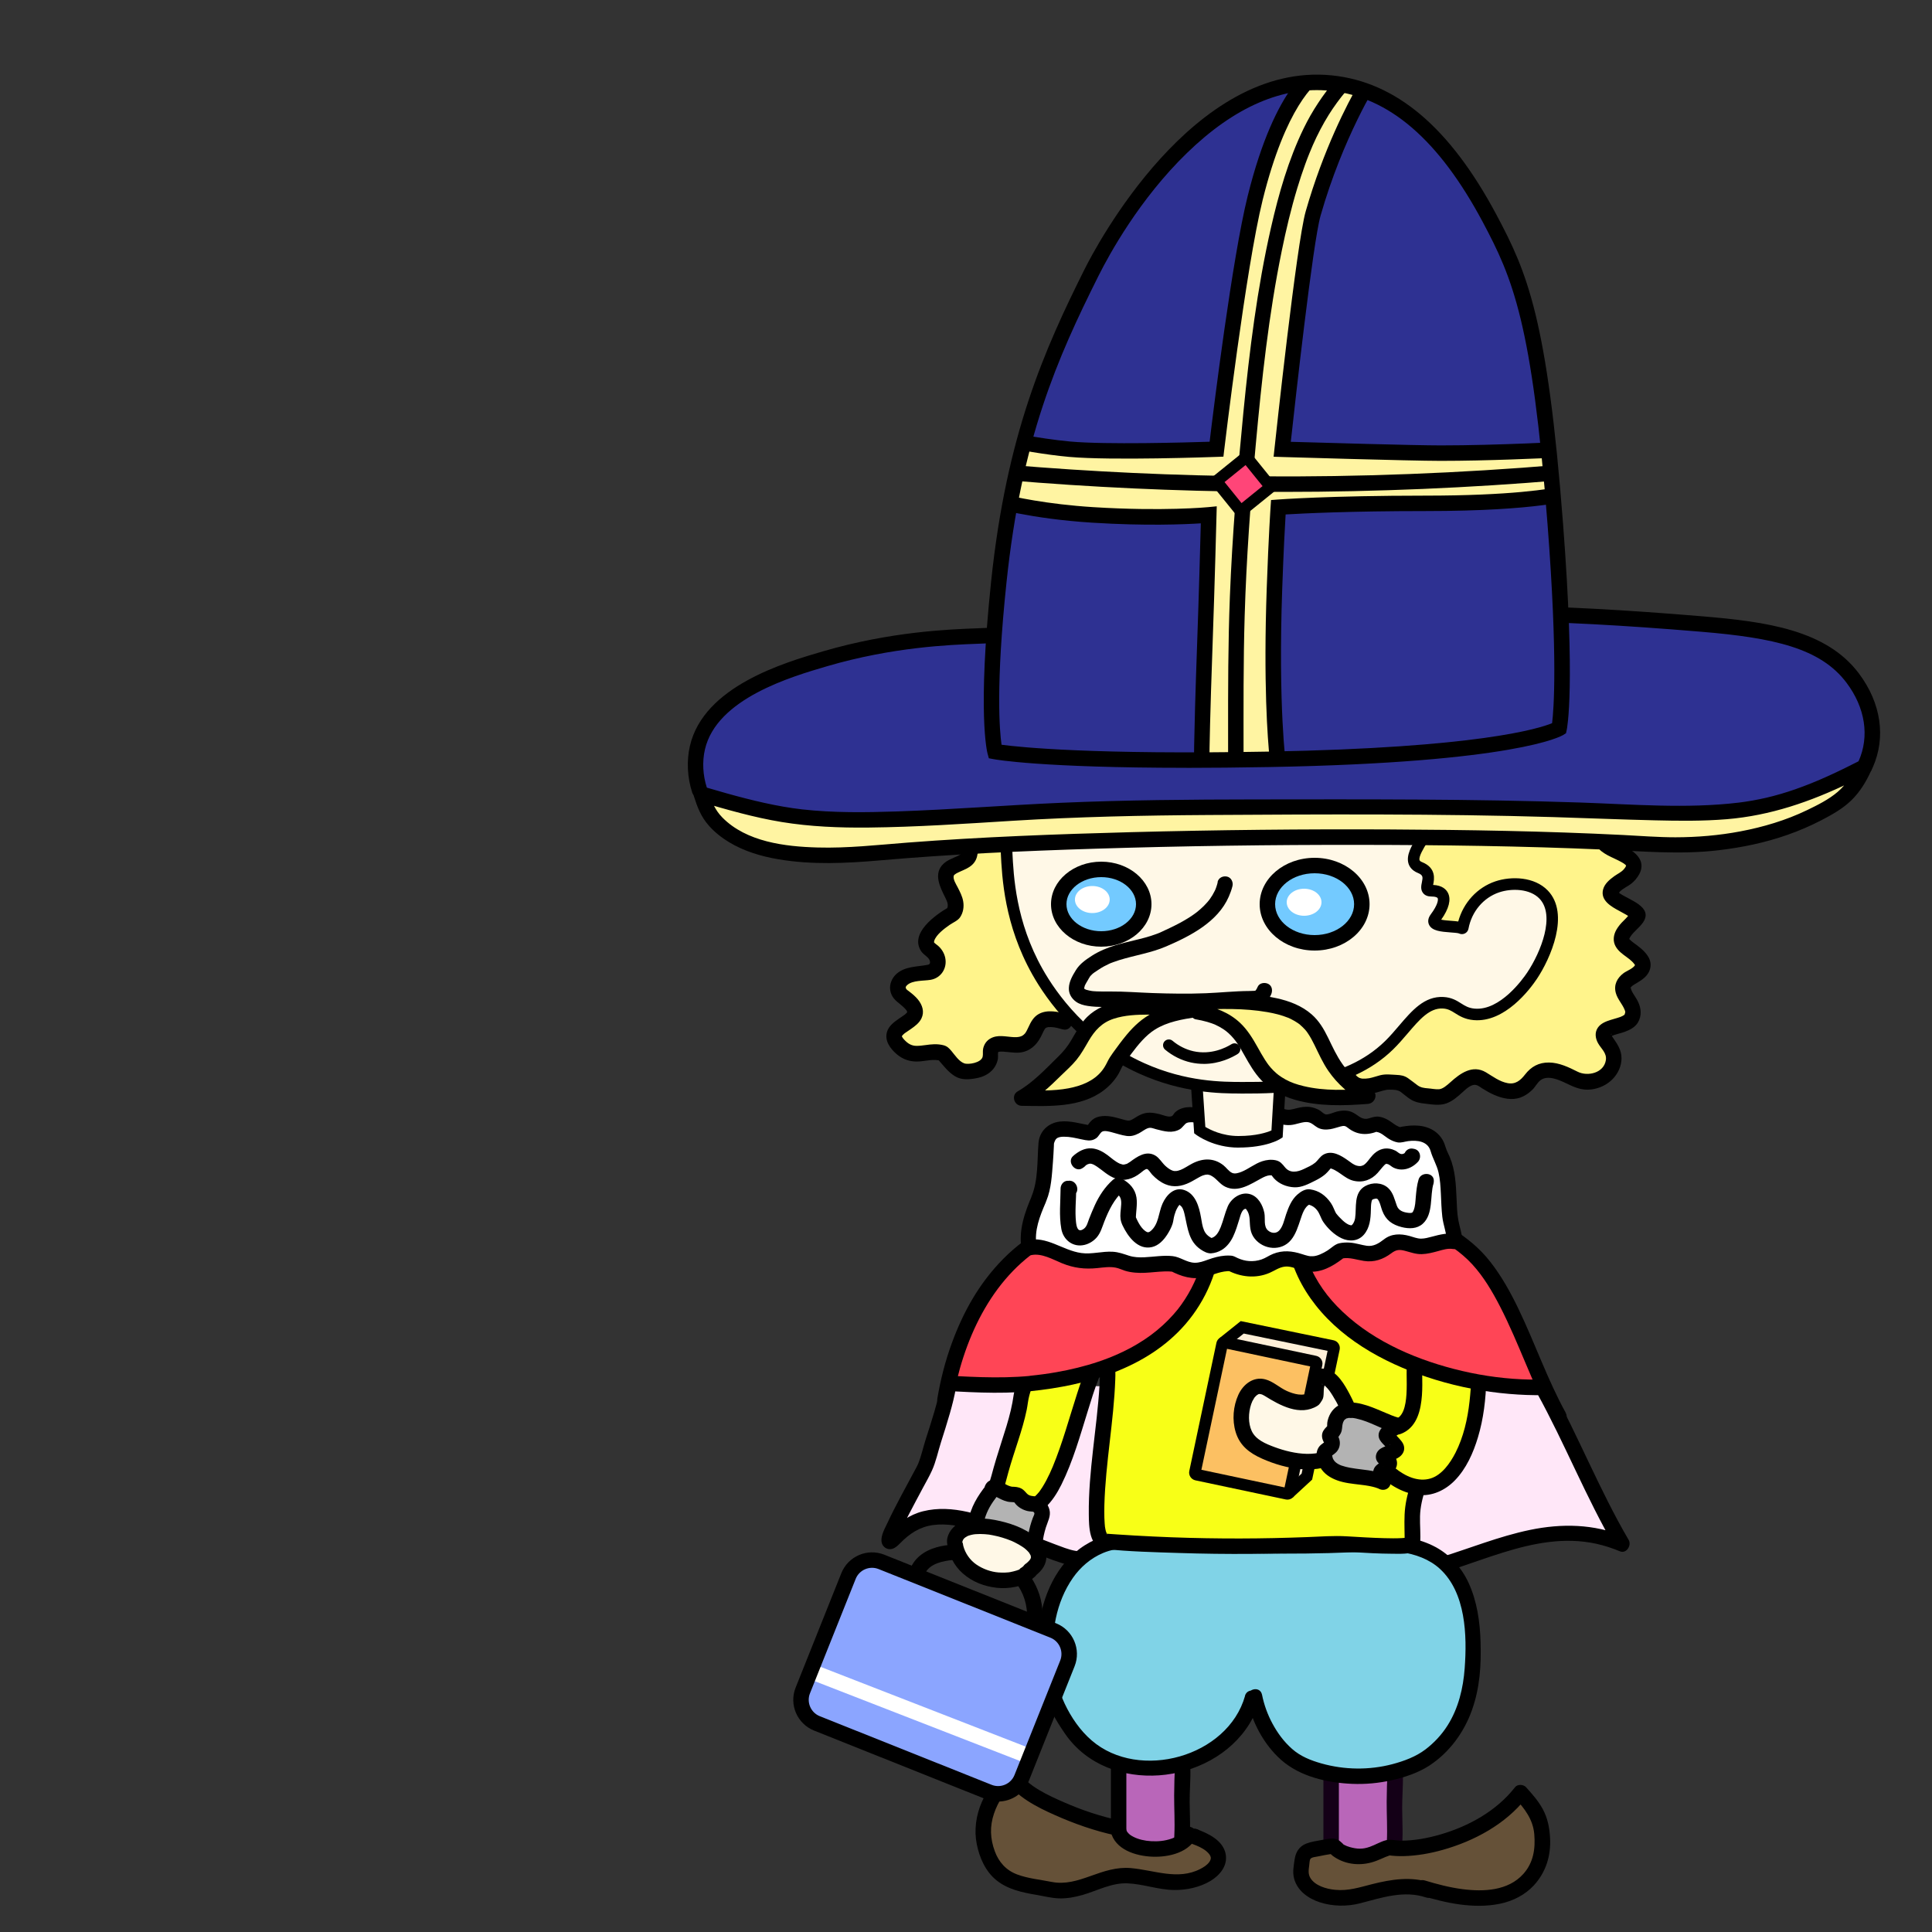 <svg xmlns="http://www.w3.org/2000/svg" xmlns:xlink="http://www.w3.org/1999/xlink" id="b" width="500" height="500" viewBox="0 0 500 500"><rect x="0" y="0" width="500" height="500" fill="#333333" stroke="none"/><defs><style>.g{fill:none;}.h{fill:#f8ff17;}.i{fill:#fff;}.j{fill:#fff8e7;}.k{fill:#fff48b;}.l{fill:#fff4a2;}.m{fill:#ffe7f8;}.n{fill:#fcc062;}.o{fill:#feefd8;}.p{fill:#ff4578;}.q{fill:#ff4556;}.r{fill:#80d3e7;}.s{fill:#655138;}.t{fill:#b966b9;}.u{fill:#8ba5ff;}.v{fill:#b3b3b3;}.w{fill:#140017;}.x{fill:#2e3192;}.y{fill:#73caff;}.z{clip-path:url(#e);}.aa{clip-path:url(#f);}</style><clipPath id="e"><path class="g" d="m284,315.63c-23.77,4.51-35.49,26.36-38.97,47.24-1.01,6.04-2.83,9.66-5.01,17.04-1.42,3.19-14,25-7.57,18.06,11.61-12.53,30.95,1.82,45.91,5.75,9.94.97,19.58-3.46,29.72-2.54,13.88.64,27.39,4.76,41.1,6.55,24.6,4.98,46.34-18.29,71.12-7.79-6-10.21-10.28-22.04-16.31-32.91-7.97-14.38-12.97-35.12-24.41-43.97-24.82-19.19-63.97-13.45-94.66-7.98.16,0,.32-.01.48-.01"></path></clipPath><clipPath id="f"><path class="g" d="m256.83,195.28s-2.62-9.65,1-44c4-38,13.73-59.45,24-80,9-18,32.54-52.01,62-49,21.01,2.15,33.69,21.3,41,35,8,15,13,27,17,79,3.27,42.53,1,53,1,53,0,0-11,6.84-75,8-55,1-71-2-71-2Z"></path></clipPath></defs><g id="c"><g id="d"><g><rect class="g" width="500" height="500"></rect><g><g><path class="m" d="m245.5,358.5c-1.01,6.04-3.83,13.62-6,21-1.42,3.19-14,25-7.57,18.06,11.61-12.53,30.95,1.82,45.91,5.75,9.94.97,19.58-3.46,29.72-2.54,13.88.64,27.39,4.76,41.1,6.55,24.6,4.98,46.34-18.29,71.12-7.79-6-10.21-14.25-29.16-20.28-40.04"></path><path d="m243.57,357.97c-.86,5-2.5,9.84-4.04,14.67-.64,2.01-1.12,4.25-1.9,6.15-.29.7-.7,1.38-1.05,2.05-2.33,4.4-4.79,8.74-6.89,13.25-.66,1.42-1.77,3.27-1.55,4.91.18,1.33,1.46,2.21,2.77,1.84.82-.23,1.48-.88,2.06-1.47,2.41-2.46,5.01-4.21,8.5-4.69s7.32.27,10.77,1.27c8,2.33,15.37,6.38,23.33,8.81,4.7,1.43,9.96.52,14.71-.27,5.12-.85,10.23-1.99,15.45-1.82,11,.35,21.72,2.94,32.48,4.97,2.74.52,5.49,1,8.25,1.4,2.28.33,4.55.77,6.86.92,4.06.27,8.15-.15,12.13-.92,15.69-3.06,31.2-13.1,47.65-9.52,2.1.46,4.15,1.13,6.14,1.96,1.68.7,3.07-1.56,2.26-2.94-7.56-12.92-13.05-26.94-20.28-40.04-1.25-2.25-4.7-.24-3.45,2.02,7.23,13.1,12.72,27.12,20.28,40.04l2.26-2.94c-7.79-3.25-16.18-3.38-24.36-1.68s-15.63,4.81-23.45,7.18c-3.78,1.15-7.65,2.16-11.58,2.62s-7.97.25-12-.37c-10.72-1.64-21.28-4.23-32.03-5.7-5.22-.71-10.6-1.32-15.86-.85s-10.13,1.72-15.23,2.31c-2.39.28-5.13.64-7.52.22-1.8-.32-3.63-1.09-5.34-1.72-3.87-1.43-7.64-3.1-11.46-4.64-6.98-2.8-14.99-5.78-22.59-3.88-3.59.9-6.28,2.96-8.85,5.52-.13.13-.27.24-.39.37-.33.36.21-.08.02,0-.36.16.03-.02.19-.05.94-.13,2.19.51,2.25,1.71-.02-.37-.15.49-.04.22.04-.1.05-.23.08-.34.11-.33.22-.67.35-1,.06-.16.25-.6.08-.21.09-.2.18-.4.27-.6.23-.51.47-1.02.71-1.52.53-1.11,1.09-2.2,1.65-3.29,1.18-2.29,2.41-4.56,3.62-6.84.8-1.49,1.66-2.98,2.36-4.52,1.04-2.29,1.58-4.93,2.34-7.33s1.58-4.95,2.29-7.45c.64-2.23,1.21-4.48,1.6-6.77.18-1.06-.28-2.15-1.4-2.46-.96-.26-2.28.33-2.46,1.4h0Z"></path></g><g><path class="t" d="m289.5,477.5c4,4,15.09,5.57,16,1,1-5,0-9,.55-20.67.24-5.01-9.46-5.43-16.55-5.33v25Z"></path><path d="m288.09,478.91c3.05,2.95,7.78,4.35,11.95,4.37,1.84,0,3.87-.29,5.4-1.38,1.61-1.15,2.02-2.74,2.27-4.6.48-3.61.2-7.28.17-10.91-.02-2.92.27-5.88.18-8.79-.06-2.08-1.22-3.72-2.96-4.78-2.1-1.29-4.69-1.7-7.1-1.99-2.82-.34-5.67-.37-8.5-.33-1.08.01-2,.9-2,2v25c0,2.57,4,2.58,4,0v-25l-2,2c4.01-.05,8.33-.16,12.18,1.13.62.21,1.26.48,1.78.89.3.24.55.53.6.97-.03-.3,0,.06,0,.1.01.32-.02.64-.04.95-.03.69-.06,1.38-.08,2.07-.04,1.34-.06,2.68-.07,4.02-.01,3.4.21,6.81.05,10.21-.06,1.34.01,2.27-.46,3.48.13-.34-.02.02-.08.1-.21.26.33-.3-.09.09-.28.26-.1.1-.03.04-.13.1-.28.18-.43.25-.02,0-.34.14-.62.22-.25.07-.76.17-.88.19-3.44.43-7.92-.71-10.43-3.14-1.85-1.79-4.68,1.03-2.83,2.83Z"></path></g><g><path class="t" d="m344.5,479.15c4,4,15.09,5.57,16,1,1-5,0-9,.55-20.67.24-5.01-9.46-5.43-16.55-5.33v25Z"></path><path class="w" d="m343.09,480.57c3.05,2.95,7.78,4.35,11.95,4.37,1.84,0,3.87-.29,5.4-1.38,1.61-1.15,2.02-2.74,2.27-4.6.48-3.61.2-7.28.17-10.91-.02-2.92.27-5.88.18-8.79-.06-2.08-1.22-3.72-2.96-4.78-2.1-1.29-4.69-1.7-7.1-1.99-2.82-.34-5.67-.37-8.5-.33-1.08.01-2,.9-2,2v25c0,2.57,4,2.58,4,0v-25l-2,2c4.01-.05,8.33-.16,12.18,1.13.62.21,1.26.48,1.78.89.3.24.55.53.6.97-.03-.3,0,.06,0,.1.01.32-.02.64-.04.95-.03.69-.06,1.38-.08,2.07-.04,1.34-.06,2.68-.07,4.02-.01,3.4.21,6.81.05,10.21-.06,1.34.01,2.27-.46,3.48.13-.34-.02.02-.08.1-.21.26.33-.3-.09.09-.28.26-.1.1-.03.04-.13.1-.28.18-.43.25-.02,0-.34.14-.62.22-.25.07-.76.17-.88.19-3.44.43-7.92-.71-10.43-3.14-1.85-1.79-4.68,1.03-2.83,2.83Z"></path></g><g><path class="s" d="m369.59,489.15c-5.89-2.1-12.06-.08-17.94,1.44-5.21,1.58-15.59.18-15.02-7.09.59-1.72-.14-4,2.62-4.67,1.76-.43,3.44-.75,5.06-.98,2.38-.33.18,1.65,7.18,2.65,2.63.38,7.29-2.45,7.93-2.35,9.07,1.35,25.91-3.64,34.06-14.22,2.29,2.51,5.01,5.57,5.47,9.69.36,3.24.43,6.66-1.19,9.61-5.57,11.03-19.9,8.32-29.59,5.36"></path><path d="m370.13,487.22c-4.92-1.67-10.08-.85-15,.39-3.38.85-6.17,1.81-9.63,1.47-2.34-.22-5.15-1.1-6.34-3-.65-1.04-.51-2.04-.34-3.3.07-.47.08-1.36.31-1.69.33-.47,1.46-.54,2.08-.67,1.08-.23,2.17-.44,3.26-.6.13-.02.39.04.5,0-.2.09-.71-.11-.8-.33.24.56,1.28,1.19,1.75,1.46,3.12,1.82,6.95,1.91,10.25.64.81-.31,1.6-.66,2.4-1.01.2-.09,1.23-.42,1.24-.49,0,.09-1.62-.1-.14.09.16.02.31.04.47.06.32.03.65.06.97.08.73.05,1.47.05,2.2.04,3.39-.09,6.8-.69,10.06-1.61,8.14-2.29,16.27-6.65,21.55-13.4h-2.83c2.49,2.74,4.66,5.52,4.98,9.34s-.23,7.38-2.84,10.29c-3.94,4.38-10.29,4.64-15.75,3.93-3.31-.43-6.56-1.28-9.75-2.25-2.47-.75-3.52,3.11-1.06,3.86,6.54,1.99,13.69,3.56,20.51,2.17,3.31-.68,6.49-2.27,8.79-4.77,3.1-3.37,4.42-7.62,4.19-12.16-.14-2.7-.61-5.22-1.92-7.61-1.13-2.08-2.73-3.88-4.31-5.63-.66-.73-2.18-.83-2.83,0-4.82,6.17-12.03,10.14-19.46,12.28-3.25.93-6.6,1.56-9.99,1.56-1.39,0-2.79-.43-4-.1-1.42.38-2.74,1.2-4.13,1.69-1.85.66-3.26.61-5.17.08-.69-.19-.94-.32-1.47-.58-.5-.25.03.1-.22-.15-.11-.11-.22-.23-.34-.34-.71-.7-1.46-1.14-2.49-1.15-.93,0-1.9.23-2.81.39-1.31.23-2.7.44-3.94.91-1.83.7-2.76,2.22-3.03,4.1-.23,1.65-.6,3.27-.13,5,.87,3.17,3.68,5.14,6.67,6.11,3.3,1.07,7.06,1.12,10.41.25,5.56-1.45,11.39-3.43,17.08-1.5,2.44.83,3.49-3.04,1.06-3.86h0Z"></path></g><path d="m309.17,477.31c2.57,0,2.58-4,0-4s-2.58,4,0,4h0Z"></path><g><path class="s" d="m309.17,475.31c10.96,3.87,5.74,10.81-3.25,11.72-6.4.81-12.67-3.13-19.06-.99-4.75,1.45-9.39,3.99-14.54,3.08-4.63-1.02-10.13-1.14-13.71-4.52-2.66-2.5-3.94-6.74-4.22-10.35,0-5.41,3.13-11.54,7.49-14.74,3.96,6.45,19.88,11.98,27.43,13.57.53,6.59,15.55,7.26,18.44,1.67"></path><path d="m308.64,477.24c1.23.45,2.5.98,3.53,1.82.35.28.65.61.85.88,0,0,.32.61.18.27.03.07.25.83.14.41.1.4-.11.92-.39,1.29-.61.81-1.43,1.32-2.32,1.78-5.8,2.99-11.96.29-17.96-.23-3.71-.32-6.96.81-10.4,2.04s-6.61,2.23-10.14,1.53c-2.96-.59-6.03-.86-8.88-1.92s-4.75-3.18-5.79-5.99c-1.21-3.29-1.34-6.42-.22-9.74,1.04-3.11,3-6.16,5.64-8.15l-2.74-.72c2.84,4.49,8.23,7.17,12.93,9.26,5.03,2.23,10.31,4.09,15.7,5.24l-1.47-1.93c.52,5.04,5.64,7.01,10.08,7.38,4.2.36,9.87-.65,12.09-4.71,1.23-2.26-2.22-4.28-3.45-2.02-.55,1.01-1.61,1.7-2.89,2.13-1.74.59-3.4.74-5.24.64-1.53-.08-3.29-.46-4.55-1.13-.76-.4-1.04-.58-1.54-1.19-.13-.16.09.16-.09-.13-.1-.16-.2-.32-.28-.5.16.34-.16-.84-.13-.47-.09-.84-.56-1.73-1.47-1.93-4.93-1.05-9.81-2.67-14.43-4.7-4.08-1.79-9.41-4.17-11.81-7.96-.53-.83-1.85-1.39-2.74-.72-5.88,4.43-9.53,12.17-8.06,19.52.7,3.49,2.27,7.06,5.1,9.33,2.98,2.39,6.7,3.16,10.38,3.78,1.91.32,3.84.83,5.78.9,2.09.07,4.2-.33,6.2-.91,3.83-1.12,7.48-3.16,11.57-2.98s7.93,1.66,11.99,1.72c3.23.05,6.74-.69,9.52-2.38,2.38-1.45,4.41-3.9,3.89-6.85-.63-3.58-4.5-5.41-7.55-6.52-2.42-.88-3.47,2.98-1.06,3.86h0Z"></path></g><g><path class="r" d="m324.14,439.46c-5.37,19.47-35.95,25.15-47.17,7.61-12.85-16.29-6.58-51.62,18.93-48.27,19.67,1.25,39.54,1.83,59.29.69,17.3-.99,25.49,7.28,25.99,25.52.32,11.49-1.65,23.2-12.68,30.49-9.94,5.44-22.36,5.44-32,1-6.27-3.25-10.59-11.03-11.8-17.33"></path><path d="m322.21,438.92c-4.46,15.76-27.37,22.11-39.68,11.51-2.99-2.57-5.31-5.97-6.99-9.52-1.54-3.25-2.51-7.07-2.86-10.66-.74-7.57.59-15.6,4.98-21.89,1.92-2.76,4.6-5.1,7.81-6.45,3.94-1.66,8.08-1.27,12.4-1.01,15.3.93,30.63,1.44,45.96,1.04,3.79-.1,7.58-.27,11.37-.47,2.43-.13,4.9-.14,7.32.2,3.72.52,7.41,1.85,10.13,4.35,6.71,6.18,7.04,17.2,6.41,25.71-.38,5.2-1.63,10.4-4.45,14.84-1.5,2.37-3.46,4.47-5.69,6.17-2.5,1.9-5.57,3.03-8.59,3.83-5.98,1.57-12.38,1.49-18.34-.19-2.78-.79-5.42-1.83-7.6-3.76s-3.77-4.13-5.1-6.59c-1.25-2.33-2.15-4.81-2.67-7.4s-4.36-1.45-3.86,1.06c1.18,5.87,4.29,11.77,8.79,15.76,4.91,4.35,11.97,5.94,18.39,6.21,3.43.14,6.9-.18,10.25-.94s6.81-1.9,9.65-3.74c5.24-3.41,9.05-8.62,11.12-14.47s2.38-11.64,2.21-17.51c-.15-5.26-.9-10.59-3.13-15.41-1.79-3.87-4.74-7.17-8.51-9.21-4.27-2.3-9.21-3.03-14.01-2.99-3.75.03-7.5.35-11.24.48-4.12.13-8.25.2-12.37.21-8.25.02-16.49-.2-24.73-.57-4.11-.19-8.21-.41-12.32-.67-2.45-.15-4.8-.4-7.26-.09-4.28.55-8.2,2.28-11.47,5.11-6.43,5.56-9.24,14.44-9.62,22.71-.2,4.35.29,8.79,1.5,12.98s3.24,7.71,5.68,11.22c11.12,16.01,37.75,13.36,47.66-2.63,1.18-1.91,2.08-4.01,2.69-6.17.7-2.48-3.16-3.54-3.86-1.06h0Z"></path></g><g><path class="h" d="m366.21,350.51c-.71,5.99,1.66,17.23-5.08,18.92-7.35-2.75-6.63,7.06-3.46,10.16,14.06,13.73,23.83-1.1,24.89-20.06.85-15.12-2.13-27.42-16.09-33.67-26.89-8.5-58.39-5.28-86.04.01-11.64,6.09-12.45,23.8-16.1,35.09-.91,7.37-3.84,13.52-5.84,21.52-.87,3.5-2,3,5.56,7.05,10.1,5.41,15.44-31.05,20.28-37.06,7.16-8.9-5.25,45.92,1.54,46.42,21.62,1.59,40.62,1.59,59.62.59,1.68-.09,19,1.48,20,0,.15-6.21-.65-8.61,1.43-14.56l-.16.02"></path><path d="m364.21,350.51c-.38,3.43,0,6.91-.22,10.35-.09,1.41-.3,3.01-.81,4.25s-1.29,2.05-2.58,2.4h1.06c-3.46-1.24-7.19-.09-8.05,3.79-.7,3.13.19,6.86,2.27,9.31,2.7,3.17,6.91,5.81,11.09,6.28,3.61.41,7.03-1.19,9.52-3.74,2.98-3.05,4.79-7.14,6-11.17,1.46-4.84,2.04-9.93,2.17-14.97.24-8.75-1.02-17.93-6.65-24.96-2.76-3.45-6.51-6.14-10.54-7.91-2.62-1.15-5.65-1.72-8.42-2.35s-5.71-1.18-8.59-1.61c-11.97-1.78-24.12-1.89-36.18-1-6,.44-11.98,1.14-17.93,1.99-2.92.42-5.84.88-8.74,1.38-1.44.25-2.87.5-4.3.76-1.36.25-2.93.34-4.15.98-7.8,4.1-10.99,13.39-13.04,21.37-1.05,4.09-1.86,8.23-2.98,12.31-.27.99-.66,1.98-.8,3-.19,1.35-.44,2.68-.75,4.01-.65,2.77-1.53,5.49-2.4,8.19-.94,2.91-1.84,5.83-2.62,8.79-.27,1.03-.74,2.1-.69,3.18.06,1.5,1.08,2.5,2.23,3.31,1.63,1.15,3.52,2.18,5.34,3,5.36,2.43,9.17-3.06,11.24-7.23,3-6.06,4.84-12.66,6.84-19.09.87-2.82,1.73-5.65,2.82-8.4.05-.11.34-.81.16-.41.11-.25.21-.49.33-.74.22-.46.45-.92.71-1.36.09-.15.19-.3.29-.45.24-.37-.29.3.04-.05.1-.1.2-.21.3-.32.29-.35.08-.07-.03,0,.4-.23-.51.08-.5.08-.56,0-.98-.28-1.25-.69.3.47-.03-.44.05.12.03.21.16,1.15.1.36.15,1.77.1,3.53,0,5.3-.66,11.11-2.89,22.18-2.77,33.33.04,3.07.04,8.55,4.11,8.98,6.33.68,12.79.82,19.15,1.03s12.38.28,18.57.24c5.85-.05,11.7-.2,17.55-.46,3.02-.13,5.87-.17,8.88,0,3.44.2,6.89.41,10.34.42,2.13,0,6.89.42,7.14-2.64.19-2.34-.08-4.72-.02-7.06s.6-4.69,1.38-6.97c.38-1.12-.67-2.69-1.93-2.53l-.16.02c-1.07.14-2,.82-2,2,0,.97.92,2.14,2,2l.16-.02-1.93-2.53c-.84,2.45-1.39,4.96-1.51,7.55s.05,5.03,0,7.54l.59-1.41c-.17.22.49-.32.22-.16-.18.1-.04-.1.25-.1-.15,0-.39.1-.53.14-.5.14.24,0-.25.04-.32.03-.64.06-.96.08-1.52.09-3.05.06-4.57.02-3.25-.08-6.49-.29-9.73-.48-3.41-.2-6.79.07-10.2.2-5.79.22-11.59.35-17.39.36s-11.85-.09-17.77-.31c-3.16-.12-6.32-.27-9.48-.45-1.54-.09-3.07-.18-4.61-.29-.74-.05-1.47-.1-2.21-.15l-.49-.04c-.56-.05-.66-.05-.29,0,.03-.05.34.06.04-.01-.26-.07.58.25.19.06.07.04.42.37.14.09s.4.3.06.07c-.1-.06-.15-.29-.2-.38.32.52-.03-.11-.12-.45-.1-.36-.16-.73-.22-1.1-.1-.56.02.37-.03-.22-.02-.23-.05-.45-.06-.68-.04-.5-.06-1-.08-1.49-.04-1.12-.02-2.24,0-3.35.31-10.87,2.43-21.6,2.82-32.46.08-2.29.32-8.58-3.74-7.38-1.6.47-2.65,2.22-3.33,3.62-1.16,2.37-1.99,4.91-2.8,7.41-2.04,6.31-3.76,12.76-6.3,18.9-.45,1.08-1.08,2.46-1.7,3.62-.32.59-.65,1.17-1.01,1.74-.15.24-.31.47-.47.7-.09.12-.17.25-.26.37-.34.47.25-.29-.11.15-.33.39-.67.77-1.04,1.11-.13.12-.61.47-.22.2-.23.16-.46.29-.7.44-.43.27.22-.03-.18.08-.18.05-.36.1-.55.14.63-.16-.07-.04-.21-.01-.07.02-.18-.01-.25-.01.58.02.12.03-.04-.02-.2-.06-.39-.11-.59-.19.45.17.13.05.01-.01-.3-.16-.6-.32-.9-.48-1.05-.56-2.1-1.12-3.12-1.73-.33-.2-.67-.41-.99-.63-.34-.24-.1-.07-.03-.02-.11-.1-.22-.2-.33-.3-.22-.2.12.34-.03-.07.3.81,0-.38.14.53,0-.05.03-.29,0-.31.12.09-.1.48-.02.2.04-.12.06-.25.09-.37.05-.19.11-.38.17-.57.3-1.03.55-2.07.84-3.1.76-2.75,1.67-5.45,2.54-8.16s1.65-5.29,2.21-8c.25-1.23.35-2.52.68-3.72.26-.98.58-1.95.84-2.93,1.05-4.01,1.86-8.07,2.91-12.08,1.05-3.99,2.3-7.99,4.39-11.58.95-1.63,2.07-3.13,3.44-4.43.67-.64,1.38-1.21,2.16-1.72,1.08-.69,2.14-.81,3.39-1.04,11.51-2.13,23.13-3.76,34.82-4.4s23.31-.35,34.75,1.72c2.78.5,5.55,1.11,8.29,1.83,2.57.68,4.96,1.39,7.26,2.75,3.41,2.01,6.29,4.77,8.27,8.21,4.28,7.44,4.32,16.97,3.4,25.26-.5,4.52-1.56,9.18-3.63,13.25-1.4,2.74-3.57,5.79-6.46,6.66-3.2.96-6.52-.54-9.21-2.73-.79-.64-1.64-1.32-2.28-2.12.17.21-.28-.45-.35-.58-.1-.18-.38-.77-.34-.68-.56-1.39-.77-2.53-.59-3.99-.04.29.1-.42.14-.55.1-.38-.03-.07.19-.47.02-.04.35-.53.1-.17.05-.07.18-.21.25-.24-.34.2.01,0,.1-.04.07-.04-.15,0,.21-.07.38-.08.94-.03,1.61.17,1.22.36,2.17.15,3.29-.44,3.49-1.83,4.38-5.98,4.65-9.58s-.15-7.11.24-10.64c.12-1.08-1-2-2-2-1.18,0-1.88.92-2,2h0Z"></path></g><g><path class="o" d="m333.5,386.5l4.73-4.37,7.02-33.16c.06-.3-.13-.59-.43-.66l-23.32-4.82-5,4"></path><path d="m334.52,387.6l-2.04-2.2,4.38-4.04,6.72-31.76-21.7-4.48-4.45,3.56-1.88-2.34,5.55-4.44,24.01,4.96c.54.11,1,.43,1.3.89s.4,1.01.29,1.54l-7.12,33.63-5.08,4.69Z"></path></g><g><rect class="n" x="312.5" y="349.5" width="25" height="35" rx=".55" ry=".55" transform="translate(83.08 -59.36) rotate(11.96)"></rect><path d="m333.18,388.11c-.14,0-.29-.02-.43-.05l-23.38-4.95c-1.11-.24-1.82-1.33-1.58-2.43l7.02-33.16c.11-.53.43-1,.89-1.29.46-.3,1.01-.4,1.55-.29l23.38,4.95c1.11.24,1.82,1.33,1.58,2.43l-7.02,33.16c-.11.53-.43,1-.89,1.29-.34.22-.72.33-1.12.33Zm-.93-2.25h0s0,0,0,0Zm1.12-.73h0s0,0,0,0Zm-22.45-4.75l21.52,4.56,6.63-31.31-21.52-4.56-6.63,31.31Zm5.7-31.5s0,0,0,0h0Zm1.12-.73h0s0,0,0,0Z"></path></g><path d="m239.19,407.8c.81-2.73,3.86-3.59,6.38-3.96,1.39-.2,2.81-.24,4.21-.23,1.62.01,3.17-.04,4.76.35,6.65,1.65,11.75,8.06,11.21,14.98-.2,2.57,3.8,2.55,4,0,.53-6.82-3.46-13.32-9.21-16.78-2.9-1.74-6.22-2.63-9.6-2.56-2.87.06-5.72.04-8.51.82-3.28.92-6.1,2.94-7.1,6.31-.73,2.47,3.12,3.53,3.86,1.06h0Z"></path><rect class="u" x="211.65" y="411.18" width="61" height="45" rx="6.55" ry="6.55" transform="translate(178.13 -58.88) rotate(21.77)"></rect><rect class="i" x="236" y="414.53" width="4" height="57.94" transform="translate(-261.61 504.57) rotate(-68.75)"></rect><path d="m258.31,466.24c-1.05,0-2.12-.2-3.16-.61l-44.47-17.76c-4.38-1.75-6.52-6.74-4.77-11.12l11.83-29.62c1.75-4.38,6.74-6.52,11.12-4.77l44.47,17.76c4.38,1.75,6.52,6.74,4.77,11.12l-11.83,29.62c-1.33,3.34-4.56,5.38-7.96,5.38Zm-1.68-4.33c2.33.93,4.99-.21,5.92-2.54l11.83-29.62c.93-2.33-.21-4.99-2.54-5.92l-44.47-17.76c-2.33-.93-4.99.21-5.92,2.54l-11.83,29.62c-.93,2.33.21,4.99,2.54,5.92l44.47,17.76Z"></path><g class="z"><g><path class="q" d="m266.67,358.07c-8.3.83-17.04.17-25.23-.28-.62-4.14-1.34-8.32.41-12.42,5.81-26.93,37-39.6,62.27-41.22,13.43-1.48,10.34-.25,9.96,12.05,0,0,3.94,36.72-47.42,41.87Z"></path><path d="m266.67,356.07c-8.4.81-16.83.18-25.23-.28l1.93,1.47c-.4-2.66-.86-5.4-.5-8.09.17-1.25.66-2.38.99-3.59.27-1.01.49-2.02.8-3.02,1.12-3.64,2.8-7.07,4.93-10.24,4.26-6.34,10.28-11.34,16.84-15.16s14.32-6.76,22.01-8.61c3.74-.9,7.54-1.59,11.37-2.02,3.48-.39,7.06-.85,10.56-.88.32,0,.64,0,.96.02.14,0,.8.09.28,0,.21.03.41.09.61.13.08.01.16.05.24.07.11.03-.31-.29-.06-.02.38.38-.07-.16.06.01.29.39-.13-.32,0-.03.24.54.02-.14.06.09.03.19.09.38.13.57-.09-.45-.01-.12,0,.13,0,.23.01.45.01.68,0,.57-.04,1.14-.09,1.71-.11,1.46-.25,2.92-.35,4.38-.12,1.89-.02,3.73-.08,5.61-.02.55-.05,1.1-.1,1.65-.03.31-.06.63-.09.94-.02.15-.04.29-.05.44-.06.54.07-.39-.02.15-.25,1.61-.57,3.21-1.01,4.78-.25.87-.53,1.74-.84,2.59-.16.43-.32.85-.49,1.27s.08-.17-.15.35c-.11.25-.23.51-.34.76-.92,1.99-2.03,3.89-3.3,5.67-.7.98-1.19,1.6-2.1,2.62-.84.95-1.74,1.86-2.68,2.72-2.06,1.89-4.17,3.43-6.62,4.89-6.39,3.8-13.61,5.99-20.9,7.28-2.25.4-4.51.7-6.78.93-1.07.11-2,.84-2,2,0,1,.92,2.11,2,2,14.56-1.49,30.14-5.85,40.08-17.3,5.43-6.26,8.69-14.14,9.31-22.4.11-1.4.05-2.77.02-4.16-.07-2.94.53-5.88.57-8.82.03-2.06-.48-4.15-2.5-5.1-2.6-1.23-6.07-.55-8.8-.27-4.15.44-8.29.77-12.41,1.5-8.27,1.48-16.37,4.02-23.92,7.72s-14.42,8.54-19.75,14.9c-2.61,3.11-4.85,6.51-6.51,10.22-.86,1.92-1.61,3.89-2.19,5.92-.7,2.47-1.56,4.93-1.76,7.51-.22,2.85.28,5.72.71,8.54.13.89,1.12,1.42,1.93,1.47,8.4.46,16.83,1.09,25.23.28,1.08-.1,2-.84,2-2,0-1-.92-2.1-2-2Z"></path></g><g><path class="q" d="m337.18,303.4c-14.2,39.75,37.93,59.63,69.95,54.96,1.88-.62,5.42-.28,3.93-3.31-1.68-3.43-.84-7.64-3.38-10.6-5.18-10.95-8.21-22.44-21.95-25.34-16.06-6.58-33.13-14.47-50.29-16.44l.23-.02"></path><path d="m335.25,302.87c-2.19,6.21-3.07,12.82-1.96,19.34.98,5.75,3.62,11.04,7.21,15.59,7.66,9.72,19.44,15.75,31.08,19.3,6.18,1.89,12.57,3.09,19,3.64,5.94.5,12.12.54,17.97-.66,1.42-.29,2.99-.44,4.02-1.58,1.52-1.67.5-3.41-.08-5.2-.67-2.03-.73-4.2-1.3-6.25s-1.84-3.68-2.7-5.58c-2.94-6.5-5.55-13.59-10.93-18.55-2.88-2.66-6.39-4.5-10.18-5.47-2.44-.63-4.75-1.76-7.08-2.73-2.45-1.02-4.89-2.04-7.35-3.04-9.66-3.95-19.51-7.68-29.76-9.77-2.56-.52-5.15-.92-7.75-1.23v4l.23-.02c1.08-.1,2-.84,2-2,0-1-.92-2.1-2-2l-.23.02c-2.59.25-2.55,3.7,0,4,9.82,1.16,19.35,4.23,28.56,7.73,4.69,1.78,9.32,3.7,13.95,5.63,2.27.94,4.52,2,6.83,2.83,1.79.65,3.65.96,5.39,1.8,6.18,2.99,9.5,8.93,12.24,14.93.73,1.6,1.44,3.22,2.15,4.83.34.76.68,1.53,1.04,2.29.41.89,1.08,1.62,1.46,2.53.75,1.84.81,3.92,1.24,5.85.22.99.6,1.87.96,2.81.08.21.18.48.16.49-.42.29.21-.56.21-.59.01-.13-.02-.04,0-.04-.49-.04-1.28.3-1.77.39-.54.1-1.29.3-1.7.35-1.34.18-2.69.3-4.04.39-2.79.18-5.58.19-8.37.06-5.92-.28-11.79-1.2-17.52-2.69-11.07-2.87-22.18-7.89-30.22-16.23-3.56-3.69-6.41-8.1-7.92-12.97-1.64-5.32-1.66-10.94-.38-16.39.38-1.61.86-3.19,1.41-4.74.86-2.43-3-3.48-3.86-1.06h0Z"></path></g></g><path d="m282.95,313.29c-8.84,1.72-16.94,6.06-23.27,12.46s-10.46,13.9-13.41,22.03c-1.67,4.59-2.87,9.33-3.68,14.14-.18,1.06.28,2.15,1.4,2.46.96.26,2.28-.33,2.46-1.4,2.65-15.73,9.85-32.11,23.98-40.69,4.19-2.55,8.78-4.22,13.59-5.16,2.52-.49,1.46-4.35-1.06-3.86h0Z"></path><path d="m405.2,365.61c-4.76-8.64-7.96-18.03-12.24-26.91-2.04-4.24-4.33-8.37-7.23-12.09s-6.23-6.35-10.06-8.74c-17.07-10.63-38.48-11.46-57.96-9.88-11.36.92-22.63,2.75-33.84,4.75-2.23.4-1.7,4,.53,3.93h.48c2.57-.09,2.58-4.09,0-4.01h-.48c.18,1.32.35,2.63.53,3.94,19.33-3.44,39.17-6.59,58.85-4.63,9.26.92,18.55,3.16,26.79,7.58,3.81,2.05,7.53,4.47,10.47,7.68s5.18,7.03,7.17,10.89c4.96,9.63,8.3,20.02,13.53,29.52,1.24,2.26,4.7.24,3.45-2.02h0Z"></path><g><path class="i" d="m268.9,310.21c-1.67,3.88-3.44,8.24-2.57,12.69,4.49-1.12,9.16,3.11,13.85,3.43,3.58.3,7.2-1.2,10.62.28,4.24,1.84,8.7-.1,13.08.55,7.55,4.04,8.54-.58,14.71-.18,3.43,1.91,7.5,1.96,10.81-.27,7.38-3.48,7.83,4.66,17.41-2.94,5.51-1.08,7.13,3.16,12.78-1.58,1.85-1.34,3.98-.57,5.95.01,3.78,1.44,7.31-1.63,10.97-.89-.05-1.83-.85-3.61-1.12-5.54-.91-6.27.25-12.07-3-17.5-.84-4.99-5.39-5.68-10.15-4.53-2.26-.29-4.04-3.11-6.4-2.79-2.29,1.07-4.34.77-6.22-1.01-2.55-1.93-6.01,1.96-8.27-.33-4.47-3.34-6.34,1.64-11.3-1.51-3.61-1.45-3.28.83-5.83.88-2.15-.37-4.3-1.06-6.49-1.05-1.17,0-1.62-.03-2.57.67-2.8,1.78-7.23-1.56-9.77.82-1.41,2.52-4.12,1.23-6.32.76-2.74-1.19-4.26,1.4-6.65,1.92-2.47-.12-4.89-1.73-7.46-1.18-1.62.2-1.7,2.17-3.08,2.32-3.72-.58-10.14-3.04-11.11,2.6,0,0-.28,10.67-1.89,14.38Z"></path><path d="m267.17,309.2c-1.97,4.58-3.65,9.18-2.77,14.23.19,1.1,1.49,1.61,2.46,1.4,2.7-.59,5.57,1.11,7.99,2.1,3.04,1.24,5.88,1.59,9.14,1.25,1.56-.16,3.21-.42,4.77-.11.83.16,1.57.54,2.36.79.87.28,1.78.42,2.68.5,3.37.32,6.71-.64,10.08-.21l-1.01-.27c2.82,1.47,5.81,2.42,8.98,1.6,2.33-.6,4.27-1.63,6.75-1.51l-1.01-.27c3.42,1.82,7.38,2.27,10.99.71,1.34-.58,2.46-1.44,3.95-1.61.64-.07,1.24,0,2.04.22,1.76.47,3.42,1.2,5.29,1.1,3.21-.17,5.92-2.03,8.37-3.94l-.88.51c1.97-.35,3.72.35,5.63.64,2.64.41,4.96-.39,7.08-1.98,1.28-.96,2.11-1.03,3.65-.61,1.43.38,2.77.88,4.27.83,1.43-.04,2.81-.41,4.18-.78,1.23-.34,2.55-.77,3.83-.55,1.19.2,2.61-.52,2.53-1.93-.11-1.94-.78-3.73-1.12-5.63-.32-1.8-.36-3.65-.44-5.47-.16-3.67-.33-7.37-1.77-10.8-.33-.8-.77-1.53-1.01-2.35-.21-.71-.47-1.42-.84-2.07-.68-1.17-1.7-2.13-2.9-2.74-2.69-1.37-5.87-1.09-8.72-.43h1.06c-1.4-.25-2.42-1.35-3.63-2.02-.67-.37-1.38-.66-2.14-.78-.97-.15-1.71.09-2.63.38-1.87.58-2.61-.58-4.1-1.4-1.34-.74-2.87-.68-4.32-.32-.76.19-2.31.91-2.92.71s-1.14-.85-1.71-1.15c-.7-.36-1.44-.62-2.22-.74-1.24-.18-2.43.03-3.63.33-1.04.27-1.89.55-2.97.23-.75-.22-1.38-.69-2.11-.97-.8-.3-1.67-.5-2.52-.47-1.19.04-2,.64-3,1.17-.37.19-.39.2-1.03.08-1.08-.2-2.15-.49-3.24-.67-1.78-.29-3.92-.62-5.62.18-.48.23-.89.61-1.42.72s-1.2.01-1.75-.07c-1.49-.22-2.98-.62-4.5-.48-.78.07-1.52.26-2.22.62-.36.19-.72.44-1,.72-.27.26-.43.7-.73.9-.77.52-2.4-.23-3.17-.42-1.95-.48-3.44-.69-5.31.25-.69.35-1.32.82-2.01,1.17-.75.38-1.25.2-2.06-.02-2.11-.57-4.18-1.28-6.39-.79-.86.19-1.62.63-2.21,1.3-.25.28-.48.59-.69.9-.2.29.08-.1-.15.16-.18.21.58-.16-.04-.04h1.06c-2.67-.44-5.37-1.35-8.1-1.04-3.02.35-5.3,2.5-5.54,5.61-.35,4.52-.04,9.53-1.81,13.8-.41,1,.45,2.2,1.4,2.46,1.15.32,2.04-.39,2.46-1.4,1.27-3.06,1.43-6.7,1.69-9.97.1-1.34.18-2.69.24-4.04.01-.28,0-.56.03-.84,0-.02,0-.04,0-.06-.07.53.05-.11.11-.23.11-.25.22-.54.34-.7.3-.38.59-.5,1.16-.63.51-.11,1.39-.09,2.08-.03,1.5.14,2.97.57,4.45.83,1.07.19,1.94.12,2.84-.53.58-.42.95-1.32,1.45-1.64.64-.4,1.95-.01,2.61.16,1.23.32,2.43.74,3.69.92s2.17-.12,3.25-.67c.78-.4,1.52-1.05,2.35-1.33.76-.26,1.43.1,2.17.29,1.03.26,2.04.54,3.1.62,1,.08,2.06-.1,2.94-.61.73-.42,1.31-1.46,1.84-1.66,1.48-.57,3.69.36,5.2.48.94.08,1.93,0,2.82-.32.83-.31,1.33-.85,2.19-.86,1.37-.02,2.68.22,4.02.51s2.59.69,3.91.43c.72-.14,1.37-.47,1.99-.86.21-.13.41-.28.63-.38-.39.19.22-.01,0,0-.2.02.32,0,.35.01,1.03.19,1.88.86,2.87,1.19.91.3,1.9.42,2.85.35,1.56-.12,3.26-.97,4.57-.74.99.18,1.61.93,2.45,1.4,1.02.56,2.16.59,3.28.41.93-.15,1.81-.49,2.72-.72.85-.21,1.17-.16,1.83.37,2.45,1.96,5.22,2,8.01.78l-1.01.27c1.4-.11,2.56,1.21,3.7,1.87.67.39,1.4.71,2.17.85.93.16,1.83-.21,2.75-.33,2.34-.29,5.07,0,5.81,2.62.54,1.89,1.58,3.53,2.03,5.48.42,1.81.52,3.67.61,5.52.09,1.98.15,3.97.37,5.94.25,2.16,1.11,4.25,1.24,6.41l2.53-1.93c-2.27-.38-4.32.11-6.5.7-.9.24-1.81.49-2.76.5-1.05,0-2.02-.43-3.02-.7-2.31-.62-4.63-.64-6.58.88-1.34,1.04-2.7,1.9-4.43,1.67-1.26-.17-2.89-.71-4.33-.82-.92-.07-1.88-.03-2.78.16-1.17.24-2.1,1.26-3.1,1.89-1.16.73-2.66,1.45-3.78,1.47-.66.01-.87,0-1.22-.09-.54-.13-1.06-.29-1.59-.46-2.53-.83-4.97-1.07-7.5-.05-1.03.41-1.93,1.09-2.98,1.44s-2.11.49-3.21.41c-.99-.07-2-.34-2.9-.75-.59-.27-1.09-.6-1.75-.65-.53-.05-1.06-.03-1.59,0-1.52.12-2.94.51-4.37,1.03-1.22.44-2.28.83-3.46.81-2.09-.05-3.72-1.51-5.73-1.72-2.42-.26-4.83.19-7.25.3-1.36.06-2.7.02-4.01-.4-1.44-.46-2.67-.94-4.21-1.03-2.72-.17-5.46.72-8.17.33-4.9-.7-8.81-4.46-14.02-3.32l2.46,1.4c-.67-3.84.87-7.68,2.37-11.15.43-.99.29-2.14-.72-2.74-.84-.49-2.31-.28-2.74.72Z"></path></g><path d="m278.42,298.62l-.34.23,2.42,3.14c.17-.15.33-.28.51-.4.09-.06.6-.34.39-.25.18-.07.37-.12.55-.17.1-.02.37-.02,0,0,.11,0,.24-.02.35,0,.36.07-.26-.1.23.05.08.02.51.17.34.1s.32.16.4.21c.22.12.42.25.63.39,1.48.98,2.81,2.36,4.76,3.07,2.34.86,4.58.07,6.47-1.4.35-.27,1.25-1.1,1.7-1.05.39.05,1.01,1.11,1.37,1.48.97,1.02,2.1,1.91,3.4,2.46,2.12.9,4.24.54,6.26-.44.79-.38,1.53-.86,2.31-1.28.35-.19.7-.39,1.07-.54-.34.14.17-.05.28-.08.13-.04.68-.17.51-.14-.21.03.27-.01.35-.01.46-.01-.04-.06.29.01.53.11.57.12,1.07.43,1.23.76,2.02,2.06,3.37,2.7,3.34,1.6,6.58-.71,9.43-2.23.63-.34,1.3-.65,2.02-.73.16-.02.35.02.5,0,.08,0,.16,0,.24.02.25.06.12-.04-.39-.3-.04.03.71.97.75,1.02,1.33,1.48,3.32,2.27,5.29,2.36s3.76-.9,5.53-1.78c.9-.45,1.75-.96,2.52-1.62.38-.33.69-.69,1.02-1.07.4-.47.32-.49.76-.56h-1.06c2.5.35,4.1,2.76,6.57,3.34s4.62-.24,6.25-2.04c.58-.64,1.09-1.35,1.7-1.98.05-.05.47-.43.2-.19.06-.06.55-.29.19-.14.32-.14-.17-.07.23-.04-.33-.02.3.08.35.09.52.22.91.65,1.42.9.66.33,1.39.49,2.12.49,1.62,0,3.12-.82,4.2-1.98.99-1.06.64-2.99-.88-3.34l-.27-.06c-2.5-.59-3.57,3.27-1.06,3.86l.27.06-.88-3.34c-.48.51-1.06,1.01-1.78.71-.42-.18-.8-.59-1.23-.8-.5-.24-.97-.41-1.51-.5-1.68-.29-3.17.41-4.32,1.61-.85.88-1.7,2.38-2.65,2.76.32-.13-.57.14-.28.09-.42.07-.87.03-1.28-.09-.81-.24-1.53-.83-2.2-1.32-1.76-1.25-4.09-2.72-6.27-1.58-.98.51-1.44,1.47-2.26,2.16s-1.92,1.14-2.91,1.62c-1.63.78-3.56,1.2-4.89-.44-.72-.88-1.23-1.57-2.41-1.82s-2.39-.1-3.49.26c-1.95.64-3.52,2-5.4,2.75-.69.27-1.65.58-2.36.27-.87-.38-1.53-1.4-2.27-1.98-2.51-1.98-5.38-1.86-8.11-.43-1.02.54-1.98,1.22-3.05,1.66.33-.14-.36.1-.47.14-.14.04-.29.08-.44.1.08-.02.39-.02-.01,0-.71.04-.78.04-1.35-.2-.5-.21-1.16-.71-1.64-1.16-.87-.82-1.52-2.02-2.56-2.63-2.37-1.39-4.68.27-6.55,1.65-.19.14-.79.49-.79.49-.19.08-.96.21-.63.19-.11,0-.25.02-.37,0-.58-.06.38.11-.18-.02-.14-.03-.88-.3-.55-.15-1.41-.64-2.24-1.49-3.32-2.29-1.21-.89-2.55-1.62-4.07-1.73-1.86-.13-3.46.79-4.81,1.98-1.69,1.49.53,4.4,2.42,3.14l.34-.23c2.13-1.42.13-4.89-2.02-3.45h0Z"></path><path d="m276.26,305.57l-.31.06c-.86.18-1.46,1.09-1.47,1.93-.02,3.5-.43,7,.19,10.47.51,2.9,3.07,4.87,6.03,4.14,1.19-.29,2.3-.98,3.11-1.9,1.03-1.17,1.43-2.71,1.99-4.14,1.16-2.95,2.54-5.8,4.93-7.95l-2.42.31c1.48.78,1.93,1.52,1.86,3.14-.03.73-.13,1.46-.19,2.2-.1,1.25,0,2.17.55,3.32,1.35,2.86,3.99,6.46,7.64,5.58,1.7-.41,2.97-1.77,3.89-3.19.55-.85,1.09-1.85,1.4-2.82.22-.7.25-1.44.49-2.26.19-.65.41-1.28.75-1.86.13-.24.25-.43.41-.63.09-.11.24-.2.33-.32-.12.16-.12,0-.08.07.09.16-.27-.2-.13.03.13.2.44.37.59.58.47.64.65,1.5.82,2.26.76,3.35,1,6.69,4.13,8.79.78.53,1.74,1.04,2.69.98s1.91-.38,2.72-.87c1.31-.79,2.28-2.07,2.93-3.43.69-1.44,1.15-2.97,1.62-4.5.28-.91.68-2.76,1.73-2.72-.22,0-.08-.06.04.09.11.14.25.34.36.54.34.61.49,1.34.54,2.03.13,1.85.04,3.38,1.24,4.96,2.31,3.02,7.04,3.47,9.51.4,1.23-1.52,1.8-3.45,2.42-5.27.46-1.36,1.03-3.35,2.5-3.96h-1.06c1.19.17,2.08.61,2.83,1.55s.98,2.1,1.62,3.05c1.14,1.68,2.85,3.33,4.69,4.21,2,.95,4.32.85,5.84-.92s1.74-4.07,1.79-6.35c.02-.77.03-1.49.15-2.05s.14-.68.58-.8c.81-.22.99-.21,1.37.56s.54,1.65.85,2.46c.91,2.42,2.56,3.61,5.04,4.24,1.87.47,3.96.48,5.46-.89,2.79-2.55,1.79-7.28,2.77-10.41l-3.93-.53-.02.25c-.21,2.57,3.79,2.55,4,0l.02-.25c.19-2.32-3.28-2.61-3.93-.53-.45,1.46-.59,2.99-.73,4.51-.13,1.39-.1,2.31-.6,3.61.13-.34-.11.2-.18.32-.04.07-.11.12-.15.16.15-.14-.31.02.1-.03-.12.01-.23.09-.34.1-.14.02-.3.05-.73,0-1.34-.15-2.53-.56-3-1.83-.61-1.64-.93-3.4-2.28-4.63-1.57-1.43-4.06-1.5-5.89-.49-3.12,1.73-2.21,5.6-2.64,8.32-.11.69-.37,1.34-.87,1.83.1-.1-.06.01-.09.02s-.46-.06-.65-.15c-.63-.27-1.18-.72-1.68-1.18-.31-.29-.61-.59-.9-.9-.13-.14-.25-.28-.37-.42-.02-.02-.5-.68-.27-.26-.54-.94-.82-1.97-1.45-2.88s-1.39-1.73-2.32-2.36-1.93-.99-3-1.15c-1.27-.19-2.42.53-3.35,1.35-1.51,1.33-2.27,3.26-2.91,5.11-.46,1.34-.85,3.49-2.05,4.42-.8.61-1.88.4-2.63-.25-1.22-1.05-.66-3.08-.94-4.51-.4-2.03-1.61-4.31-3.75-4.9-2.38-.66-4.86,1.11-5.75,3.24-.73,1.72-1.11,3.57-1.8,5.3-.51,1.26-1.27,2.72-2.71,2.88l1.01.27c-1.16-.5-2.11-1.12-2.62-2.32-.45-1.05-.59-2.25-.79-3.37-.48-2.71-1.39-6.06-4.32-7.05-2.63-.88-4.66,1.33-5.63,3.51-1.06,2.37-.95,5.33-3.07,7.1-.37.31-.6.33-.83.31.21.02-.1-.04-.12-.05-.17-.09-.36-.19-.5-.3-1.28-.98-2.02-2.7-2.65-4.13l.27,1.01c0-1.84.43-3.67.16-5.5-.33-2.23-1.81-3.82-3.75-4.84-.83-.44-1.74-.3-2.42.31-2,1.79-3.48,4.06-4.6,6.48-.55,1.18-1.03,2.39-1.51,3.6-.33.85-.54,1.92-1.31,2.5-1.48,1.11-1.9-.21-2.06-1.7-.31-2.88.04-5.8.06-8.68l-1.47,1.93.31-.06c2.52-.52,1.45-4.38-1.06-3.86h0Z"></path><g><path class="j" d="m339.95,362.09c-2.8,1.86-7.45.41-11.31-2.35-6.82-4.87-10.53,10.42-3.93,14.5,7.85,4.75,22.65,7.27,25.18-4.46.87-4.87-9.25-21.96-9.38-8.55l-.56.85Z"></path><path d="m338.94,360.36c-1.77,1.1-4.1.42-5.87-.36-1.94-.86-3.56-2.5-5.64-3.03-3.08-.79-5.71,1.31-6.94,3.99-1.35,2.96-1.65,6.53-.7,9.66,1.06,3.52,3.6,5.44,6.84,6.88,6.09,2.71,14.62,4.49,20.47.26,2.66-1.92,4.97-5.46,4.84-8.86-.11-2.82-1.36-5.64-2.65-8.09s-3.13-5.65-5.89-6.45c-4.12-1.19-4.84,4.1-4.88,6.89l.27-1.01-.56.85c-1.43,2.15,2.03,4.15,3.45,2.02.34-.52.7-.96.8-1.59.12-.69.07-1.73.15-2.26.04-.28.12-.55.18-.82.13-.57-.02,0,.13-.37.12-.31-.18.01.06-.1.06-.03-.47.22-.31.2-.57.09-.39.06-.24.05-.53.05-.38-.09-.22-.03.48.2-.26-.24.13.05.05.04.53.36.32.2-.16-.12.3.28.39.37.83.81,1.19,1.36,1.86,2.44,1.33,2.13,2.3,4.16,2.85,6.57.05.24.1.47.14.71-.08-.48.02.26.02.36,0,.19,0,.38,0,.57,0,.29.14-.54,0-.06-.07.24-.12.5-.19.74-.38,1.31-1.01,2.54-1.96,3.5-3.92,4-11.04,2.68-15.87.89-2.44-.9-4.92-1.94-5.97-4.17-.95-2.03-.9-4.72-.15-6.96.21-.61.37-.95.79-1.6.13-.2.02-.06.34-.41.08-.09.17-.17.26-.25s-.17.11.15-.11c.41-.27.44-.3.84-.24.08.01.38.06,0,0,.15.03.32.06.46.12,0,0,.42.19.69.36,3.9,2.44,9.12,5.34,13.63,2.55,2.19-1.35.18-4.81-2.02-3.45Z"></path></g><g><path class="j" d="m310.5,292.5s4,3,10,3c7,0,10-2,10-2l1-17-22,1,1,15Z"></path><path d="m320.5,297c-6.43,0-10.72-3.17-10.9-3.3l-.55-.41-1.15-17.22,25.19-1.15-1.14,19.41-.62.41c-.14.09-3.46,2.25-10.83,2.25Zm-8.55-5.35c1.22.73,4.37,2.35,8.55,2.35,4.66,0,7.41-.94,8.55-1.44l.85-14.48-18.81.85.85,12.73Z"></path></g><g><path class="k" d="m275.57,264.4c-9.91-2.91-5.34,4.53-11.57,5.93-3.05.39-8.3-2.01-7.66,3.11-.52,3.44-4.38,3.86-7.14,3.81-2.32-.9-3.57-2.96-5.14-4.67-3.49-1.23-7.43,1.65-10.59-1.24-8.01-6.89,10.42-6.05.24-13.43-.95-.52-1.2-1.24-1.35-2.25.24-3.47,4.69-3.53,7.28-3.96,3.74.06,4.01-4.14,1.19-5.85-3.94-3.06,3.43-8.08,5.88-9.44,2.42-3.65-2.82-6.83-1.78-10.57,1.17-2.5,6.03-2.13,6.06-5.19.71-1.19-.33-1.94-.31-3.1.17-2.74-1.73-5.16-1.52-7.77.76-2.7.51-5.83,2.4-8.04,3.33-4.44,6.12-9.03,11.24-11.57,5.59-6.6,14.17-9.93,21.96-13.4,15.43-7.05,33.52-7.03,50.31-8.35,19.14-.54,40.14.2,56.9,10.22,6.68,6.27,14.44,11.47,19.62,19.15,2.74,4.06,4.88,8.89,4.86,13.84-.06,2.29-1.59,4.51-1.13,6.86,2.94,2.66,11.24,3.41,5.6,8.67-8.76,5-1.64,5.73,2.68,9.02.82,1.12-.8,2.1-1.37,2.96-6.57,6.05,1.07,5.59,3.01,10.32-.1,2.73-3.58,3.13-4.96,5.05-1.51,2.92,3.37,5.5,2.12,8.5-.89,3.72-10.71,1.79-6.37,7.06,4.73,5.45-2.12,11.96-8.03,9.44-2.92-1.43-6.31-3.37-9.63-2.01-1.59.55-2.05,2.11-3.24,3.15-3.62,3.82-8.39.79-11.89-1.54-4.98-1.92-6.88,5.44-11.54,4.81-2.15-.34-4.53.06-6.25-1.56-1.39-.72-2.44-2.46-4.17-2.11-1.34-.29-2.67-.31-4,.14-12.25,4.01-5.21-7.99-18.36-4.41-16.07,5.33-10.41-.14-21.97-2.8-4.09.66-10.28,3.28-13.09-1.04-.71-5.66-5.13-6.54-9.93-5.43-4.42-.26-4.36-8.76-15.84-5.09"></path><path d="m276.1,262.47c-2.28-.65-5.02-1.26-7.23-.07-1.39.75-2.09,2.08-2.72,3.46-.15.32-.29.63-.46.94-.08.14-.17.28-.25.42-.04.07-.09.14-.14.2-.17.24.2-.23,0,0-.48.51-.76.75-1.57.92-1.64.34-4.05-.48-5.99-.1-1.1.21-2.11.79-2.73,1.74-.28.44-.48.94-.58,1.45-.14.69.03,1.44-.13,2.08-.4,1.55-3.68,2.08-4.77,1.68-1.36-.5-2.41-2.14-3.31-3.21-.58-.68-1.07-1.2-1.96-1.45-.8-.22-1.67-.3-2.5-.28-1.52.03-3.02.42-4.54.42-1.36,0-2.28-.61-3.19-1.58-.14-.15-.28-.3-.4-.46.19.25-.02-.08-.09-.17-.12-.16-.23-.38-.06-.05-.04-.07-.22-.56-.09-.23.11.31.04-.06.01-.14-.04-.14-.02.49,0,.1.02-.29-.13.1,0,.02.04-.02.32-.46.1-.18-.17.22.28-.27.39-.37.09-.09.2-.17.3-.25,0,0-.25.17.08-.05.48-.33.97-.66,1.45-.99,1.07-.75,2.17-1.56,2.75-2.76.83-1.72.24-3.47-.9-4.88-.68-.83-1.5-1.5-2.35-2.15-.4-.3-.6-.37-.79-.79-.1-.21-.02-.46.33-.79,1.39-1.3,4.29-1.07,6.06-1.37,2.74-.46,4.37-3.04,3.8-5.72-.25-1.2-.95-2.33-1.88-3.12-.32-.27-.86-.64-.96-.77-.06-.08-.08-.27,0-.5.49-1.55,2.54-3.11,4-4.12.85-.59,2.11-1.09,2.69-1.96.82-1.22,1.05-2.71.8-4.14-.22-1.3-.85-2.49-1.45-3.66-.39-.77-1.22-2.01-1-2.92.1-.41,1.04-.82,1.65-1.1,1.06-.48,2.14-.89,3.03-1.67.98-.86,1.44-1.99,1.51-3.27l-.27,1.01c.49-1.03.65-1.99.3-3.1-.29-.94-.31-1.78-.46-2.76-.29-1.89-1.63-3.94-1.37-5.86s.47-4.07,1.22-5.8,2.31-3.36,3.44-4.88c1.19-1.61,2.46-3.17,3.92-4.55.67-.63,1.38-1.22,2.15-1.73,1.01-.67,2.01-1.1,2.82-2.01,2.79-3.1,6.27-5.4,9.93-7.34s7.64-3.6,11.49-5.32c4.14-1.84,8.52-3.15,12.94-4.14,9.02-2,18.28-2.58,27.48-3.18,17.56-1.14,35.86-1.64,52.77,4.05,2,.67,3.97,1.43,5.89,2.31s4.17,1.76,5.77,3.11c3.34,2.82,6.65,5.71,9.91,8.62,6.27,5.58,13.41,13.12,13.52,22.1.03,2.22-1.24,4.23-1.21,6.47.02,1.14.28,1.96,1.19,2.66.52.4,1.06.75,1.64,1.06,1.15.61,2.36,1.1,3.5,1.73.53.29.75.44,1.07.71.09.08.16.2.25.27-.25-.19.08-.01-.01.03-.07.03,0-.32-.04-.03.07-.48-.17.33-.07.15-.15.27-.31.5-.51.73-.66.79-1.66,1.21-2.49,1.81-1.21.88-2.52,1.95-2.91,3.47-.71,2.82,2.13,4.41,4.2,5.52,1.21.65,2.42,1.3,3.53,2.13l-.72-.72c-.14-.24.2-.64-.05-.6-.09.01-.46.48-.55.58-.36.4-.7.78-1.09,1.15-.69.66-1.36,1.45-1.84,2.28-.8,1.37-1.02,3.01-.19,4.43,1.4,2.39,4.25,2.94,5.35,5.45l-.27-1.01c-.09,1.05-2.27,1.83-3.02,2.39-1.69,1.25-2.63,3.02-2.05,5.15.44,1.61,1.63,2.79,2.26,4.3.11.26.2.5.19.68,0,.02-.27.96-.11.48-.02.07-.13.24-.17.28.29-.23.06-.1,0-.04-.28.24-.05.05,0,0-.15.1-.3.19-.46.28-.31.18-.71.31-1.34.5-.57.18-1.15.33-1.72.51-1.24.39-2.55.9-3.31,2.02-.84,1.24-.64,2.73.06,3.99.81,1.45,2.31,2.54,2.03,4.39-.51,3.34-4.7,4.31-7.31,3-2.31-1.16-4.76-2.35-7.41-2.38s-4.62,1.07-6.19,3.1c-1.18,1.52-2.48,2.62-4.5,2.24-2.12-.39-3.84-1.74-5.64-2.81-3.45-2.04-6.63.26-9.16,2.55-.89.8-1.98,1.75-2.92,1.83s-1.99-.16-2.94-.23-1.85-.19-2.65-.77-1.64-1.28-2.49-1.86c-.96-.66-1.87-.8-3-.85-1.46-.06-2.71-.27-4.18.09-.97.24-1.9.6-2.88.78-.51.09-1.16.13-1.76.1-.08,0-.4-.06-.02,0-.11-.02-.23-.04-.34-.07s-.21-.06-.31-.09c-.44-.12.26.16-.09-.03-.08-.04-.62-.38-.4-.22s-.24-.22-.32-.29c-.13-.13-.24-.27-.37-.41-.23-.26.02.04.06.08-.08-.11-.16-.22-.24-.33-1.26-1.79-2.48-3.44-4.66-4.16-3.73-1.22-7.71.53-11.25,1.53-1.6.45-3.28.9-4.82.99-.29.02-.58.02-.87.02-.14,0-.9-.09-.39,0-.43-.07-.85-.19-1.26-.34.54.21-.08-.05-.19-.12-.18-.1-.35-.2-.53-.31-.37-.23-.72-.48-1.07-.72-.9-.62-1.81-1.2-2.79-1.67-1.54-.74-3.19-1.35-4.87-1.72-1.86-.41-4.05.51-5.88.88-1.57.32-3.49.69-5.02.03-.26-.11-.5-.27-.72-.44-.48-.39-.4-.46-.52-.92-.26-.99-.54-1.96-1.07-2.85-2.1-3.51-6.21-4.09-9.93-3.5-.13.02-1.22.16-.77.18.26.01-.31-.1-.43-.15.41.15.02,0-.16-.12-.08-.05-.16-.11-.24-.16-.36-.24.24.23-.06-.05-.72-.67-1.35-1.4-2.04-2.1-1.99-2.05-4.42-3.29-7.3-3.42-2.06-.1-4.15.37-6.11.98-2.45.76-1.4,4.62,1.06,3.86,1.75-.54,3.58-1,5.43-.81,1.07.11,1.85.44,2.79,1.06.35.23.02-.03.4.31.18.16.36.32.53.48.37.36.72.74,1.07,1.12.68.74,1.37,1.46,2.2,2.03.98.67,2.23,1.1,3.41.9,1.56-.27,3.14-.57,4.69-.09,1.34.41,2.13,1.4,2.5,2.73.31,1.1.4,1.9,1.17,2.81.62.73,1.41,1.32,2.28,1.71,3.98,1.82,8.35,0,12.38-.68h-1.06c2.82.66,5.02,1.69,7.4,3.32,1.82,1.25,3.73,1.91,5.97,1.78,1.87-.11,3.72-.54,5.52-1.03,2.21-.6,4.37-1.53,6.66-1.8.62-.07,1.59-.09,2-.04-.04,0,.5.12.67.16.51.12.05-.07.45.18.11.07.74.53.35.19.15.12.29.25.43.39.17.17.32.35.47.53-.32-.38.09.13.19.27,1.26,1.78,2.51,3.48,4.78,3.97,1.63.35,3.32.13,4.92-.26,1.1-.27,2.14-.74,3.29-.73,1,0,2.15-.01,2.96.58.87.63,1.66,1.37,2.57,1.94,1.09.68,2.31.94,3.56,1.08,1.85.21,3.97.61,5.76-.07,1.65-.62,2.94-1.8,4.22-2.96.5-.46.97-.9,1.5-1.24.56-.36,1.04-.57,1.49-.58.76-.01,1.31.48,1.99.91.98.62,1.99,1.2,3.06,1.67,2.15.94,4.59,1.52,6.88.69,1.18-.43,2.15-1.13,3.05-2,.76-.74,1.27-1.83,2.11-2.47,1.89-1.42,4.84-.06,6.65.81,2.11,1.02,4.03,1.88,6.44,1.59,2.09-.25,4.1-1.18,5.58-2.7,1.38-1.42,2.27-3.32,2.29-5.31.02-2.29-1.14-3.8-2.35-5.59-.11-.16-.21-.32-.29-.49-.02-.05.07-.1-.04-.13-.24-.06.36-.45,0,.08-.15.23-.05.36-.01.14-.04.22-.09.35-.27.4.11-.03.78-.41.37-.23,1.13-.49,2.38-.69,3.53-1.13,1.29-.49,2.61-1.17,3.33-2.41.99-1.71.84-3.62,0-5.35-.36-.75-.85-1.43-1.28-2.14-.33-.55-.65-1.21-.59-1.59-.02.13-.44.35.02-.02.14-.11.25-.25.39-.36.3-.24.66-.43.98-.62.81-.49,1.64-.99,2.32-1.65,1.59-1.57,1.9-3.67.64-5.52-.95-1.4-2.28-2.36-3.63-3.35-.5-.37-.58-.43-1.09-.94.34.34-.31-.37,0,.06-.19-.26-.07.09-.03-.01.03-.06-.12.22.03-.17.52-1.35,2.54-2.74,3.52-4.17,2.83-4.12-3.75-5.87-6.16-7.66.25.19-.22-.2-.3-.28-.15-.15,0,.12,0,0,0,.09,0,.45,0,.5-.07-.33.12-.04-.03.02.16-.07.43-.54.63-.72.85-.76,1.91-1.21,2.8-1.89.82-.63,1.6-1.56,2.09-2.47,1.88-3.49-1.04-5.87-3.92-7.25-.67-.32-1.35-.63-2-.97-.55-.29-1.3-.73-1.57-.96l.51.88c-.28-1.92,1.02-4,1.18-5.92.18-2.15-.28-4.47-.89-6.52-1.25-4.23-3.55-8.06-6.27-11.5s-5.63-6.12-8.77-8.84c-1.57-1.37-3.17-2.71-4.76-4.07s-3.06-3.03-4.77-4.19c-3.45-2.36-7.67-3.99-11.58-5.37s-7.99-2.43-12.1-3.19c-8.34-1.55-16.84-2.04-25.31-2.06s-17.21.62-25.79,1.3-17.62,1.71-26.07,4.28c-4.15,1.26-8.07,3.03-12.03,4.78-3.68,1.62-7.35,3.3-10.76,5.43-1.71,1.07-3.36,2.27-4.89,3.59-.7.6-1.37,1.24-2.01,1.91-.77.8-1.47,1.26-2.39,1.86-3.34,2.17-5.8,5.27-8.13,8.45-1.16,1.58-2.56,3.13-3.29,4.96s-.8,3.77-1.22,5.66c-.48,2.16.02,3.97.68,6.03.28.85.55,1.71.59,2.61.02.55.01,1.06.15,1.6.1.39.36.77.41,1.18-.09-.75-.22.6-.25.72-.06.23.03.11-.14.31.06-.08-.2.12-.28.17-.27.18-.57.32-.86.46-1.22.57-2.5,1-3.51,1.94-2.72,2.54-.9,6.07.46,8.79.53,1.06.96,2.02.31,3.1l.72-.72c-3.46,1.95-10.46,6.86-7.22,11.56.66.95,2.03,1.46,2.23,2.59.03.16,0,.45-.07.54-.12.17-.26.25-.69.33-2.7.5-5.65.36-7.87,2.28-1.17,1.01-1.91,2.67-1.67,4.22.29,1.84,1.31,2.66,2.68,3.76.41.33.8.68,1.16,1.06.06.07.43.51.34.39-.08-.12.17.3.24.41.02.04-.2-.22.02.09.16.23-.02-.4,0-.01s.05-.19.02-.1c-.07.17-.13.15.02.02.35-.32-.08.03-.01,0-.1.03-.3.4.03.02-.09.11-.18.21-.28.31s-.22.2-.32.3c-.34.33.1-.06-.11.1-.53.38-1.08.74-1.61,1.11-1.24.86-2.59,1.88-3.02,3.41-.65,2.27.86,4.3,2.5,5.71s3.54,2.02,5.68,1.91c1.92-.1,3.9-.74,5.79-.15l-.88-.51c1.43,1.58,2.66,3.35,4.52,4.48,1.7,1.03,3.6.86,5.48.52,1.72-.31,3.4-1.08,4.49-2.48.55-.7.92-1.5,1.1-2.38.11-.53.03-.96.05-1.49,0-.17.1-.67.05-.48-.02.1.03,0,.22-.03.69-.1,1.42,0,2.11.06,1.4.13,2.83.35,4.21-.02,2.46-.66,3.86-2.44,4.87-4.65.2-.44.41-.87.66-1.28.04-.06.24-.3.06-.09-.19.23.09-.09.13-.12.29-.2-.01-.01-.06.03.11-.09.27-.18.4-.24-.49.2.46-.1.27-.06.02,0,.59-.03.83-.02,1.01.03,2.01.32,2.98.59,2.48.71,3.54-3.15,1.06-3.86h0Z"></path></g><g><path class="j" d="m378.58,240.05c-.03.16-.19.24-.33.16-1.47-.77-8.83.06-6.75-2.71,3-4,3-7-1-7-3.21,0,1.64-4.14-3-6-5-2,3.11-9.09,2-11-12.1-20.8-26.42-26.54-40-28-30.7-3.29-53.51,8.66-61,13l-7,5c-.69,4.15-1.34,10.01-1,17,.34,7.01,1.03,18.65,8,31,3.78,6.7,12.04,18.28,27,25,10.92,4.91,20.47,5,26,5,9.7,0,26.78-.02,38-11,4.92-4.81,8.27-11.3,14-11,3.47.18,4.2,2.66,8,3,7.63.67,14-8.5,15-10,3.21-4.8,8.15-15.64,3-21-2.97-3.1-8.25-3.26-12-2-4.59,1.54-8,5.59-8.92,10.55Z"></path><path d="m321.05,283c-5.4,0-15.04-.13-26.17-5.13-15.42-6.93-23.97-19.03-27.69-25.63-7.28-12.91-7.87-25.11-8.19-31.66-.28-5.77.06-11.59,1.02-17.32l.1-.61,7.62-5.44c10.78-6.25,33.15-16.29,61.91-13.19,11.18,1.2,27.61,5.48,41.14,28.74.87,1.5-.23,3.29-1.5,5.36-.88,1.43-2.2,3.59-1.91,4.49.06.19.29.36.66.51,3.74,1.5,3.13,4.51,2.87,5.8,0,.03-.01.07-.02.1,2.37.11,3.4,1.18,3.85,2.08.85,1.71.24,4.09-1.76,6.91.75.16,1.92.25,2.64.3.69.05,1.27.1,1.77.17,1.34-4.9,4.93-8.81,9.62-10.39,4.11-1.38,10.1-1.22,13.56,2.38,5.81,6.05.69,17.61-2.83,22.87-1.79,2.68-8.31,11.38-16.38,10.66-2.28-.2-3.68-1.09-4.81-1.8-1-.63-1.8-1.13-3.13-1.2-3.45-.2-6.07,2.87-9.09,6.41-1.19,1.39-2.42,2.83-3.79,4.17-11.66,11.41-29.48,11.42-39.05,11.43h-.45Zm-58.17-78.64c-.84,5.32-1.14,10.72-.88,16.07.31,6.31.88,18.05,7.81,30.34,3.54,6.28,11.67,17.79,26.31,24.37,10.85,4.88,20.32,4.86,25.38,4.87,9.79,0,26.17-.02,36.95-10.57,1.27-1.24,2.46-2.63,3.6-3.97,3.39-3.97,6.59-7.71,11.52-7.45,2.11.11,3.42.93,4.57,1.66,1.03.65,1.93,1.21,3.48,1.35,6.62.59,12.51-7.68,13.62-9.34,3.55-5.31,7.33-14.79,3.17-19.13-2.44-2.54-7.1-2.74-10.44-1.62-4.06,1.37-7.1,4.97-7.93,9.4h0c-.1.54-.45,1.01-.94,1.24-.49.24-1.07.23-1.55-.02-.27-.11-1.4-.2-2.15-.25-2.48-.19-4.83-.37-5.58-2.02-.26-.58-.4-1.51.47-2.67,1.83-2.44,1.96-3.8,1.78-4.17-.1-.2-.57-.43-1.58-.43s-1.71-.29-2.18-.87c-.72-.88-.51-1.95-.33-2.81.26-1.31.37-1.85-1.04-2.42-1.54-.62-2.15-1.62-2.4-2.35-.73-2.21.82-4.76,2.2-7,.49-.8,1.21-1.97,1.34-2.49-12.67-21.65-27.36-25.84-38.75-27.06-27.86-2.99-49.54,6.7-60.03,12.77l-6.43,4.6Z"></path></g><path d="m315.15,228.29c-.1.43-.22.86-.37,1.28-.07.19-.14.38-.21.57-.14.36-.03.07,0,0-.06.13-.12.26-.18.39-.37.77-.81,1.5-1.31,2.19-.07.1-.39.49-.15.2-.15.17-.29.35-.43.52-.3.34-.61.68-.93,1-.61.61-1.27,1.17-1.94,1.71.32-.25-.22.16-.29.21-.16.12-.33.24-.5.36-.38.27-.77.53-1.17.78-.74.47-1.51.91-2.28,1.33-1.56.84-3.16,1.58-4.77,2.33-.13.06-.26.12-.39.18-.03.01-.35.15-.11.05-.23.1-.46.19-.69.27-.52.2-1.05.38-1.59.55-1,.32-2.01.59-3.03.84-2.06.52-4.13.96-6.16,1.59s-4.22,1.51-6.09,2.72c-1.6,1.04-3.12,2.08-4.14,3.74-.85,1.39-1.73,2.89-1.8,4.56-.07,1.47.67,2.72,1.83,3.57.89.65,2.03.95,3.11,1.11,1.32.2,2.64.26,3.97.27,7.98.02,15.95.68,23.94.52,4.27-.09,8.52-.63,12.79-.65,1.15,0,2.31.04,3.44-.18s1.99-.89,2.64-1.8c.25-.35.44-.73.62-1.12.43-.95.31-2.2-.72-2.74-.88-.46-2.28-.3-2.74.72-.09.2-.18.4-.29.59-.08.15-.3.37-.33.53.03-.13.38-.41.12-.17-.05.05-.12.1-.16.15-.12.16.45-.26.19-.15-.06.03-.16.07-.21.12-.03.03.55-.18.22-.1-.07.02-.14.04-.22.06-.08.02-.16.03-.23.05-.27.08.59-.05.16-.02-.47.03-.93.05-1.4.05-3.78.02-7.53.43-11.31.58-4.58.18-9.17.11-13.76-.05-3.66-.13-7.32-.43-10.98-.4-1.15,0-2.3.03-3.45-.03-.27-.01-.54-.03-.82-.05-.13-.01-.27-.02-.4-.04-.06,0-.11-.01-.17-.02-.4-.04.38.06.15.02-.49-.09-.98-.17-1.46-.32-.09-.03-.25-.12-.35-.13.19,0,.44.22.11.03-.09-.05-.17-.1-.26-.15-.37-.2.25.27.08.07-.06-.06-.13-.13-.2-.19-.27-.23.27.38.1.13-.06-.09-.18-.38-.04-.03.15.38.02,0-.01-.09-.13-.34,0,.42.02.16,0-.11,0-.25,0-.36-.01-.31-.11.46-.02.14.05-.16.07-.32.12-.48.04-.12.07-.31.14-.4,0,0-.19.38-.07.18.05-.08.08-.17.12-.25.18-.36.39-.68.59-1.03.21-.36.4-.73.64-1.08.21-.31.02-.02-.03.03.05-.06.1-.12.15-.17.15-.16.3-.32.47-.47.06-.05.47-.38.26-.22s.25-.17.3-.21c.36-.25.74-.49,1.11-.74.85-.56,1.74-1.05,2.67-1.47.13-.06.25-.11.38-.17-.08.04-.28.11.1-.04.19-.08.39-.15.58-.22.52-.19,1.04-.37,1.57-.53,4.04-1.25,8.23-1.86,12.13-3.54,6.23-2.68,13.35-6.32,16.2-12.88.39-.89.72-1.79.95-2.73.25-1.02-.32-2.22-1.4-2.46s-2.2.31-2.46,1.4h0Z"></path><g><ellipse class="y" cx="285" cy="234" rx="11" ry="9"></ellipse><path d="m285,245c-7.17,0-13-4.93-13-11s5.83-11,13-11,13,4.93,13,11-5.83,11-13,11Zm0-18c-4.96,0-9,3.14-9,7s4.04,7,9,7,9-3.14,9-7-4.04-7-9-7Z"></path></g><g><ellipse class="y" cx="340.22" cy="234" rx="12.22" ry="10"></ellipse><path d="m340.22,246c-7.84,0-14.22-5.38-14.22-12s6.38-12,14.22-12,14.22,5.38,14.22,12-6.38,12-14.22,12Zm0-20c-5.64,0-10.22,3.59-10.22,8s4.59,8,10.22,8,10.22-3.59,10.22-8-4.58-8-10.22-8Z"></path></g><g><path class="k" d="m309.19,261.27c-11.67,1.72-13.81,4.34-20.5,13.68-3.93,9.81-15.38,9.36-24.31,9.21,4.37-2.46,8.12-6.66,11.64-10.02,2.68-2.57,3.61-5.75,5.86-8.57,5.63-7.07,17.69-4.28,25.34-5.15"></path><path d="m308.66,259.34c-3.56.53-7.14,1.23-10.38,2.85-2.65,1.32-4.83,3.36-6.71,5.62-1.24,1.5-2.4,3.07-3.53,4.64-.58.8-1.06,1.55-1.49,2.43-.38.79-.84,1.58-1.39,2.26-2.13,2.66-5.37,3.89-8.62,4.51-3.99.75-8.12.58-12.16.51l1.01,3.73c3.43-1.98,6.33-4.71,9.13-7.47,1.37-1.35,2.86-2.64,4.07-4.13s2.17-3.22,3.15-4.91c1.59-2.72,3.45-4.75,6.51-5.74,2.87-.93,5.91-1.05,8.9-1.06,3.35-.02,6.73.21,10.07-.14,1.07-.11,2-.84,2-2,0-.99-.92-2.12-2-2-6.21.66-12.51-.49-18.66.97-3.03.72-5.99,2.2-8,4.64-1.3,1.57-2.26,3.34-3.28,5.09s-2.13,3.07-3.54,4.44c-3.25,3.18-6.39,6.58-10.37,8.87-1.74,1-.95,3.69,1.01,3.73,7.08.12,15.34.52,21.29-4.02,1.57-1.19,2.89-2.66,3.87-4.37.46-.81.75-1.69,1.31-2.42.66-.87,1.28-1.78,1.93-2.65,1.74-2.33,3.7-4.74,6.07-6.24,3.22-2.04,7.13-2.7,10.87-3.26,1.07-.16,1.66-1.51,1.4-2.46-.31-1.14-1.39-1.56-2.46-1.4h0Z"></path></g><g><path class="k" d="m310.04,261.88c21.56,3.58,5.44,24.93,43.96,21.81-19.92-11.54-1.96-26.22-44.24-24.38"></path><path d="m309.51,263.81c.98.17,1.95.37,2.91.65.4.11.79.24,1.18.38.22.08.43.16.64.24s0,0-.04-.02c.11.05.23.1.34.15.69.32,1.35.67,1.99,1.09.27.18.54.36.8.56-.33-.25.4.34.56.48.48.43.93.9,1.35,1.4.11.13.62.79.33.39.2.27.4.54.59.82.69,1.01,1.29,2.07,1.88,3.13,1.3,2.32,2.62,4.64,4.48,6.57,2.35,2.45,5.41,4.05,8.65,4.98,6.05,1.74,12.62,1.55,18.83,1.06,1.9-.15,2.82-2.67,1.01-3.73s-3.21-2.03-4.62-3.3c-.61-.55-1.18-1.13-1.73-1.74-.25-.28-.5-.58-.74-.87-.09-.1-.31-.41-.11-.13-.13-.18-.26-.36-.39-.54-1.5-2.11-2.56-4.46-3.69-6.78s-2.37-4.41-4.25-6.06c-2.57-2.26-5.83-3.5-9.14-4.21-6.72-1.43-13.76-1.3-20.58-1.01-2.56.11-2.58,4.11,0,4,6.02-.26,12.23-.43,18.2.61,1.85.32,3.68.77,5.42,1.47.36.14-.15-.08.19.08.18.08.37.17.55.26.32.16.64.33.94.51.29.17.57.35.85.54.12.08.24.17.36.26.01,0-.18-.16.11.09.45.4.89.8,1.3,1.25.09.1.18.2.26.3.04.05.37.46.18.21s.08.11.12.17c.09.13.18.25.26.38.65.95,1.18,1.97,1.69,3,1.12,2.28,2.14,4.6,3.59,6.7,2.39,3.47,5.58,6.17,9.21,8.29l1.01-3.73c-5.5.44-11.24.67-16.64-.63-1.83-.44-3.22-.92-4.67-1.71-.66-.36-1.29-.77-1.9-1.22.32.24-.35-.29-.48-.4-.27-.24-.54-.49-.8-.75-.46-.47-.89-.96-1.29-1.48.3.38-.2-.28-.3-.43-.18-.26-.36-.52-.53-.79-.68-1.05-1.28-2.14-1.89-3.23-1.27-2.27-2.64-4.54-4.55-6.34-2.85-2.69-6.55-4.11-10.37-4.76-1.06-.18-2.15.28-2.46,1.4-.26.96.33,2.28,1.4,2.46h0Z"></path></g><ellipse class="i" cx="337.5" cy="233.5" rx="4.5" ry="3.5"></ellipse><ellipse class="i" cx="282.69" cy="232.8" rx="4.5" ry="3.5"></ellipse><g><path class="j" d="m302.5,270.5c1.1.92,3.12,2.35,6,3,5.51,1.24,9.95-1.35,11-2"></path><path d="m311.49,275.33c-1.05,0-2.16-.11-3.32-.37-2.4-.54-4.7-1.69-6.64-3.31-.63-.53-.72-1.48-.18-2.11.53-.63,1.48-.72,2.11-.18,1.57,1.32,3.43,2.25,5.36,2.69,4.61,1.04,8.45-.92,9.88-1.81.7-.44,1.63-.22,2.07.48.44.7.22,1.63-.48,2.06-1.39.87-4.65,2.56-8.8,2.56Z"></path></g><g><path class="v" d="m357.88,383.6c-4.67-2.44-14.37-.03-15.2-7.1-.2-1.67,2.87-1.49,1.9-3.79-1.57-2.26,1.15-1.38.84-4.19,1.48-7.65,11.55-.8,16.07.33-3.86,3.46-3.34,1.71-.19,5.56.6,1.23-1.85,1.58-2.56,1.95-1.9,1,.69,1.05.79,2.18.28,1.45-3.82,2.19-1.51,3.19"></path><path d="m358.89,381.87c-1.48-.75-3.07-1.11-4.71-1.35-.85-.12-1.69-.23-2.54-.33-.2-.03-.41-.05-.61-.08-.66-.08.38.06-.28-.04-.46-.07-.93-.14-1.39-.22-.75-.14-1.49-.33-2.22-.58-.11-.04-.23-.08-.34-.13.4.17-.13-.07-.17-.09-.15-.08-.31-.16-.46-.25-.08-.05-.63-.47-.29-.18-.13-.11-.25-.23-.37-.34-.05-.04-.4-.47-.13-.12-.11-.14-.19-.29-.29-.44-.02-.04-.28-.56-.11-.18-.15-.37-.18-.79-.32-1.15.09.23-.06,0,0-.05.02-.03-.42.95-.2.57.05-.08.46-.36.04-.05.12-.09.24-.17.36-.26.33-.24.67-.48.96-.78.82-.86,1.12-2.08.82-3.23-.12-.46-.32-.89-.59-1.28-.23-.35.02.1.03.29,0,.16-.14.84-.37.86.41-.04,1.15-1.29,1.28-1.55.44-.87.3-1.79.51-2.51,0-.02.23-.64.07-.27.07-.17.16-.32.25-.48.25-.46-.26.24.08-.13.09-.09.59-.47.18-.2.13-.08.26-.16.39-.23.43-.23-.39.09.09-.02.15-.04.3-.08.46-.11.48-.11-.4-.04.11,0,.28.02.57,0,.86,0,.06,0,.64.07.19,0,.25.03.5.08.75.14,3.71.79,6.4,2.73,10.04,3.67l-.88-3.34c-1.18,1.05-3.34,2.23-3.31,4.05.01.86.5,1.52,1.06,2.12.7.74,1.41,1.44,2.06,2.23l-.51-.88c.1.32.14.21.13-.33-.04-.26.02-.49.19-.68-.08-.26.27.1-.02-.03-.08-.04-.11.05-.23.09-.15.05-.3.1-.45.15-.79.26-1.6.56-2.2,1.15-.75.74-.99,1.93-.43,2.86.24.39.58.68.96.94.12.08.24.15.36.22.11.07.36.1.17.1-.1-.08-.11-.09-.03-.01.19.19.11.04-.25-.47-.06-.23-.03-.48.06-.69.07-.16.36-.37.12-.22,0,0-.36.32-.13.14s-.12.09-.17.12c-.13.09-.25.17-.38.26-.29.2-.58.41-.84.64-1.49,1.36-.95,3.47.79,4.28.98.46,2.16.28,2.74-.72.51-.87.27-2.28-.72-2.74-.49-.23-.14-.15-.15-.02.57.81.58,1.54,0,2.19l.08-.08c.22-.29-.32.2,0-.02.13-.08.25-.17.37-.26.7-.49,1.41-.98,1.83-1.74.56-1,.46-2.23-.22-3.14-.3-.4-.65-.68-1.06-.95-.12-.08-.25-.16-.38-.23-.43-.24.2.16.27.31l.27,1.01c.04.32-.45.87-.53,1.15.27-.14.3-.16.1-.08-.15.06-.16.07-.05.02.22-.08.44-.15.66-.22.69-.23,1.37-.49,1.95-.93.68-.51,1.19-1.27,1.2-2.15.02-1.08-.6-1.82-1.28-2.58-.41-.47-.86-.91-1.29-1.35-.14-.14-.27-.3-.41-.44.3.29.39.76.3,1.39-.04.31-.17.25-.2.4-.04.22-.13.1.03,0,.19-.12.36-.32.53-.46.62-.52,1.23-1.03,1.84-1.56,1.13-1.01.52-2.98-.88-3.34-.68-.18-1.34-.42-1.99-.68-.93-.37-1.21-.5-2.17-.91-1.79-.76-3.6-1.54-5.49-2-1.76-.43-3.68-.62-5.39.08-1.8.74-2.96,2.36-3.41,4.23-.09.38-.12.73-.12,1.12,0,.11,0,.23,0,.34-.02.29.01-.04,0-.05.02.01-.12.33,0,.07s-.04.02-.03.03c0-.05.31-.33.06-.09-.06.06-.12.12-.18.18-.64.64-1.16,1.3-1.19,2.25-.02.57.15,1.08.39,1.59.07.13.2.35.24.4.16.2.03-.03.07-.15-.05.19.26-.44.15-.29-.19.29.01.02-.04.06-.37.28-.77.52-1.12.83-1.69,1.52-1.16,4.03-.14,5.8.96,1.68,2.58,2.71,4.35,3.36,1.92.71,4.02.89,6.04,1.14.24.03.47.06.71.09.1.01.2.03.3.04-.29-.04.05,0,.16.02.45.07.9.14,1.35.23s.91.2,1.35.33c.22.07.45.14.67.23.03.01.29.13.08.03-.24-.11.22.11.22.11.96.49,2.17.25,2.74-.72.52-.89.25-2.25-.72-2.74h0Z"></path></g><g><path class="v" d="m252.56,394.26c.45-3.27,2.04-5.91,4.12-8.5.05-2.29,2.92,1.13,5.48,1.01.76-.04,1.54.21,1.95.85.66,1.02,2.05,1.62,3.38,1.63.79,0,1.49.51,1.87,1.2.01.02.03.05.04.07.36.6.46,1.32.19,1.96-.93,2.22-1.58,4.71-1.77,7.11"></path><path d="m254.48,394.79c.33-2.26,1.22-4.24,2.5-6.12.3-.44.61-.86.93-1.28.27-.35.57-.67.69-1.1l.04-.27c.05-.3.05-.35.01-.15-.03.13-.03.15,0,.05.07-.24-.05-.11-.34.39-.34.43-.56.6-1.12.65.02,0-.49-.09-.27-.03.37.09-.12-.08.03-.01.37.18.73.38,1.09.57.83.44,1.7.89,2.61,1.11.55.13,1.08.13,1.63.17.05,0,.31.06.31.06-.04.01-.19-.17-.21-.2.16.19.29.4.45.59.78.93,1.96,1.58,3.13,1.84.43.1,1.28.13,1.45.17-.15-.04.18.15.1.06-.07-.07.15.18.16.23.14.33-.18.8-.36,1.27-.25.67-.48,1.35-.67,2.05-.43,1.55-.7,3.15-.84,4.75-.09,1.08.99,2,2,2,1.16,0,1.91-.92,2-2,.12-1.46.44-2.89.87-4.28.47-1.52,1.36-2.97.93-4.61-.38-1.46-1.47-2.77-2.92-3.26-1.13-.38-2.1-.07-2.89-.88-.33-.33-.82-.99-1.42-1.31-.77-.41-1.57-.47-2.42-.49-.24-.02-.26-.01-.05,0-.13-.02-.26-.06-.39-.09-.2-.05-.39-.12-.58-.2.27.11-.39-.19-.45-.22-.23-.12-.46-.24-.69-.37-.84-.45-1.72-.96-2.7-.92-1.55.06-2.35,1.36-2.43,2.78l.59-1.41c-2.21,2.78-4.11,5.81-4.63,9.39-.16,1.07.27,2.15,1.4,2.46.94.26,2.3-.32,2.46-1.4h0Z"></path></g><g><path class="j" d="m265.41,407.44l-.05.25c-6.74,3.41-17.41.09-18.3-8.77,1.2-9.44,29.92.27,19.47,7.46.05-.04.06,0,.02.15l-1.13.91Z"></path><path d="m263.48,406.9l-.05.25.92-1.2c-.78.39-1.79.69-2.87.9-.38.07-.15.04-.44.07s-.58.05-.87.06c-.59.02-1.18.01-1.76-.03-1.93-.15-4.03-.87-5.78-2.09-1.58-1.1-2.83-2.84-3.34-4.81-.06-.24-.07-.6-.18-.82-.12-.23-.1.22-.08-.03.01-.15.07-.31.11-.45.08-.31.2-.35,0-.04.07-.11.15-.26.21-.38.17-.35-.04.03-.03.02.1-.1.19-.21.29-.31.14-.15.55-.35.06-.07.23-.13.45-.28.68-.41.43-.25-.2.04.06-.04.16-.05.31-.11.46-.16.31-.1.62-.17.94-.23.15-.03.31-.05.47-.08-.58.09.07,0,.23-.01.77-.06,1.54-.05,2.31,0,.39.03.79.07,1.18.11.3.04-.35-.05-.05,0,.08.01.16.02.24.04.24.04.48.08.72.13,1.67.32,3.3.81,4.88,1.46.21.09-.09-.04-.11-.05.1.04.19.08.29.13.19.09.38.18.57.27.37.18.73.37,1.08.57.3.17.59.35.87.53.16.1.31.21.47.32.08.05.15.11.22.16-.09-.07-.28-.23-.08-.06.3.24.59.49.85.77.11.11.21.24.32.35.36.38-.13-.27.07.09.15.26.3.52.45.78-.3-.52-.08-.16-.02.04.14.42-.11.28.03-.01-.04.1.04.27.01.38-.12.48.17-.39,0,0-.05.12-.1.3-.13.43.08-.37.13-.25-.03,0-.05.08-.36.54-.16.27s-.19.2-.26.27c-.13.13-.27.25-.4.38-.41.36.15-.09-.32.25-.66.47-1.08,1.15-.95,1.99.11.72.65,1.53,1.43,1.66h.04c-.47-.81-.93-1.63-1.4-2.45l-.02.14.51-.88-1.13.91c-.84.68-.71,2.12,0,2.83.83.83,1.99.68,2.83,0,.66-.53,1.52-1.03,1.67-1.94.16-.98-.25-2.27-1.4-2.46h-.04c.16,1.21.32,2.43.48,3.65,1.65-1.16,3.06-2.67,3.25-4.76.15-1.7-.68-3.25-1.77-4.49-2.5-2.82-6.59-4.38-10.17-5.2s-7.98-1.29-11.11.81c-1.59,1.06-2.86,2.97-2.61,4.95.38,2.99,1.77,5.79,4.06,7.8,2.47,2.17,5.54,3.35,8.79,3.71,1.6.18,3.22.07,4.79-.24s4.18-.9,4.59-2.7c.56-2.51-3.3-3.58-3.86-1.06Z"></path></g><path class="x" d="m482,197.94c2.85-6.42,2.45-14.57-3.35-22.3-7.49-9.98-21.13-12.51-39-14-43.14-3.6-63-3-90-2-68.14,2.52-59,3-95,5-5.73.32-22.23.21-42,6-10.01,2.93-29.69,8.69-33,23-.8,3.46-.63,7.37.54,10.98l.46,2.02h0c.58,1.77.94,3.46,2,5,9.36,13.61,34.97,10.96,46,10,47.73-4.17,146.37-5.17,198-2,14.01.86,33.13-1.09,48-11,3.2-2.14,8.27-7.6,9.85-11.14"></path><path d="m181.04,206.48c-.84,0-1.63-.54-1.9-1.38-1.27-3.91-1.48-8.19-.59-12.05,3.57-15.45,24.38-21.54,34.39-24.47,17.53-5.13,32.6-5.7,39.84-5.97,1.03-.04,1.9-.07,2.61-.11,11.8-.66,18.59-1.14,25.15-1.6,12.92-.91,24.07-1.7,69.88-3.4,28.42-1.05,47.98-1.52,90.24,2.01,16.49,1.38,32,3.54,40.43,14.79,5.74,7.65,7.04,16.51,3.58,24.31-.45,1.01-1.63,1.46-2.64,1.02-1.01-.45-1.46-1.63-1.02-2.64,2.86-6.44,1.72-13.83-3.12-20.28-6.74-8.99-18.88-11.65-37.57-13.21-42.03-3.51-61.49-3.04-89.76-1.99-45.75,1.69-56.87,2.48-69.75,3.39-6.27.44-13.39.95-25.21,1.6-.73.04-1.63.07-2.69.11-7.08.27-21.81.82-38.86,5.81-9.27,2.71-28.57,8.36-31.61,21.53-.73,3.16-.55,6.68.5,9.91.34,1.05-.23,2.18-1.28,2.52-.21.07-.41.1-.62.1Z"></path><g><path class="l" d="m482.5,198.5c-35.81,18.26-38,10-126.85,10.37-31.04.13-62.05-.4-93.01,1.52-50.14,3.11-55.64,2.6-81.14-4.89h0c.58,1.77.94,3.46,2,5,9.36,13.61,34.97,10.96,46,10,47.73-4.17,146.37-5.17,198-2,14.01.86,33.13-1.09,48-11,3.2-2.14,5.42-5.45,7-9h0Z"></path><path d="m481.49,196.77c-5.66,2.89-11.06,5.47-16.92,7.51-2.44.85-4.92,1.58-7.44,2.17-1.22.28-2.45.53-3.69.75-1.39.24-2.37.38-3.41.51-13.59,1.63-27.53.44-41.15-.02-28.05-.94-56.1-.83-84.16-.8-16.7.02-33.41.15-50.09.87-14.18.61-28.33,1.76-42.52,2.24-8.19.27-16.43.38-24.58-.54-6.4-.73-13.13-2.37-19.53-4.16-2-.56-3.99-1.14-5.97-1.72-1.43-.42-2.92,1.01-2.46,2.46.91,2.87,1.85,5.33,3.87,7.62,1.48,1.68,3.27,3.1,5.18,4.26,3.89,2.37,8.39,3.71,12.85,4.46,8.71,1.48,17.57,1.04,26.33.28,18.46-1.62,36.98-2.43,55.5-3.01,22.84-.72,45.69-1.03,68.54-1,21.09.02,42.18.3,63.25,1.22,9.89.43,19.72,1.34,29.6.18,6.1-.71,12.14-1.96,17.93-4,3.01-1.06,5.96-2.32,8.78-3.79s5.52-2.99,7.73-5.14,3.83-4.81,5.09-7.6c1.05-2.33-2.39-4.36-3.45-2.02-1.26,2.77-2.83,5.43-5.17,7.43s-5.25,3.44-7.97,4.75c-5.44,2.62-11.3,4.36-17.22,5.48-5.54,1.05-11.17,1.52-16.81,1.53-4.55,0-9.1-.37-13.65-.6-20.02-1-40.07-1.33-60.1-1.43-22.45-.11-44.9.12-67.34.71-19.2.51-38.42,1.22-57.58,2.69-7.77.6-15.53,1.49-23.34,1.27-8.42-.23-18.43-1.44-24.65-7.77-1.9-1.94-2.72-4.03-3.53-6.59l-2.46,2.46c7.05,2.07,14.13,4.12,21.38,5.31s14.92,1.51,22.42,1.43c12.44-.13,24.87-.98,37.28-1.75,16.87-1.04,33.77-1.4,50.67-1.5,29.75-.18,59.53-.35,89.27.54,8.78.26,17.55.64,26.33.84,6.18.15,12.39.22,18.56-.29,11.31-.93,21.68-4.53,31.85-9.43,1.6-.77,3.19-1.57,4.78-2.37,2.29-1.17.27-4.62-2.02-3.45Z"></path></g><path class="x" d="m257.35,194.17s-2.62-9.65,1-44c4-38,13.73-59.45,24-80,9-18,32.54-52.01,62-49,21.01,2.15,33.69,21.3,41,35,8,15,13,27,17,79,3.27,42.53,1,53,1,53,0,0-11,6.84-75,8-55,1-71-2-71-2Z"></path><g class="aa"><g><g><path class="l" d="m341.83,18.28s-9.71,3.63-17,33c-4.45,17.91-10,65-10,65,0,0-27,1-38,0-8.48-.77-19-3-19-3l-1,16s10,3,26,4c18.29,1.14,30,0,30,0,0,0-.46,17.77-1,33-1,28-.83,32.72-.83,32.72l19.83-.72s-2.11-14.65-1-46c.5-14.07,1-21,1-21,0,0,13-1,38-1,29.68,0,38-3,38-3l-1-11s-18,1-33,1c-8.06,0-41-1-41-1,0,0,5.65-52.78,8-61,6-21,15-35,15-35l-13-2Z"></path><path d="m309.07,201.07l-.07-2c0-.2-.16-5.11.83-32.86.43-11.91.8-25.52.94-30.77-4.25.27-14.26.7-28.07-.17-16.04-1-26.03-3.96-26.45-4.08l-1.52-.46,1.24-19.9,2.27.48c.1.02,10.51,2.21,18.77,2.96,9.16.83,29.94.25,36.04.05,1.05-8.73,5.84-47.43,9.84-63.54,7.33-29.54,17.15-33.98,18.24-34.39l.49-.18,16.56,2.55-1.66,2.59c-.09.14-8.92,14.03-14.76,34.47-2.01,7.03-6.61,48.54-7.7,58.52,7.46.22,32.04.93,38.78.93,14.77,0,32.71-.99,32.89-1l1.93-.11,1.31,14.46-1.45.52c-.35.13-8.99,3.12-38.68,3.12-19.53,0-31.81.62-36.12.88-.18,2.87-.53,9.27-.88,19.19-1.09,30.75.96,45.5.98,45.65l.32,2.2-24.06.87Zm5.82-70l-.06,2.26c0,.18-.46,17.95-1,33.02-.68,19.07-.82,27.28-.84,30.57l15.6-.57c-.54-5.16-1.63-19.45-.76-44.15.49-13.94,1-21,1-21.07l.12-1.72,1.72-.13c.13-.01,13.36-1.01,38.15-1.01,22.23,0,32.38-1.71,35.86-2.5l-.67-7.4c-5.06.25-19.16.9-31.18.9-8,0-40.73-.99-41.06-1l-2.16-.07.23-2.15c.23-2.16,5.7-53.05,8.07-61.34,4.58-16.02,10.8-27.91,13.68-32.93l-9.4-1.45c-1.8,1.13-9.41,7.2-15.41,31.4-4.36,17.59-9.9,64.28-9.96,64.75l-.2,1.7-1.71.06c-1.11.04-27.25.99-38.25,0-6.21-.56-13.38-1.88-16.97-2.58l-.75,12.08c3.34.84,12,2.76,24.03,3.51,17.88,1.12,29.56.02,29.68,0l2.25-.22Z"></path></g><path d="m345.67,20.59c-3.26,3.89-6.06,8.06-8.28,12.63-3.95,8.13-6.46,16.91-8.46,25.7-3.58,15.73-5.57,31.82-7.15,47.86-1.55,15.85-2.87,31.74-3.49,47.66-.47,12-.47,24.01-.46,36.02,0,1.61,0,3.21,0,4.82,0,2.57,4,2.58,4,0,0-11.98-.07-23.95.29-35.93.44-14.79,1.52-29.55,2.87-44.28,1.54-16.78,3.34-33.59,6.72-50.12,1.11-5.45,2.4-10.88,4.01-16.21.64-2.11,1.32-4.2,2.08-6.27.33-.92.68-1.83,1.05-2.74.43-1.07.47-1.16.91-2.17,1.2-2.72,2.57-5.37,4.15-7.9.64-1.01,1.31-2.01,2.01-2.97.31-.43.63-.85.95-1.27-.42.55.1-.12.21-.27.16-.2.33-.41.49-.61.31-.38.62-.75.93-1.13,1.64-1.96-1.17-4.81-2.83-2.83h0Z"></path><path d="m332.25,127.3c-2.15,0-4.29,0-6.43-.02-21.66-.17-43.58-1.18-65.15-3.01-1.1-.09-1.92-1.06-1.82-2.16.09-1.1,1.06-1.92,2.16-1.82,21.48,1.82,43.29,2.83,64.85,2.99,25.86.2,52.03-.81,77.82-2.99,1.1-.1,2.07.72,2.16,1.82.09,1.1-.72,2.07-1.82,2.16-23.77,2.01-47.87,3.03-71.75,3.03Z"></path><g><rect class="p" x="316.83" y="120.28" width="10" height="10" transform="translate(216.94 -203.76) rotate(51.05)"></rect><path d="m320.86,134.42l-8.17-10.11,10.11-8.17,8.17,10.11-10.11,8.17Zm-3.95-9.66l4.4,5.44,5.44-4.4-4.4-5.44-5.44,4.4Z"></path></g></g></g><path d="m307.08,198.71c-37.5,0-49.38-2.13-49.94-2.24l-1.23-.23-.33-1.21c-.11-.41-2.67-10.41.94-44.73,3.98-37.77,13.72-59.72,24.2-80.69,2.76-5.52,28.01-53.77,63.99-50.1,16.61,1.7,30.53,13.49,42.56,36.05,8.04,15.07,13.17,26.98,17.23,79.79,3.26,42.34,1.06,53.14.96,53.58l-.18.83-.72.45c-.47.29-12.21,7.14-76.02,8.3-7.94.14-15.07.21-21.46.21Zm-47.87-5.97c4.86.65,23.68,2.6,69.25,1.77,54-.98,69.78-5.94,73.22-7.35.42-3.36,1.51-16.6-1.18-51.5-4-52.01-8.98-63.6-16.77-78.21-11.36-21.29-24.26-32.4-39.44-33.95-12.32-1.26-24.79,4.15-37.08,16.07-12.3,11.93-20.13,26.24-22.93,31.84-10.71,21.41-19.89,42.16-23.8,79.31-2.82,26.82-1.79,38.47-1.28,42.02Z"></path></g></g></g></g></svg>